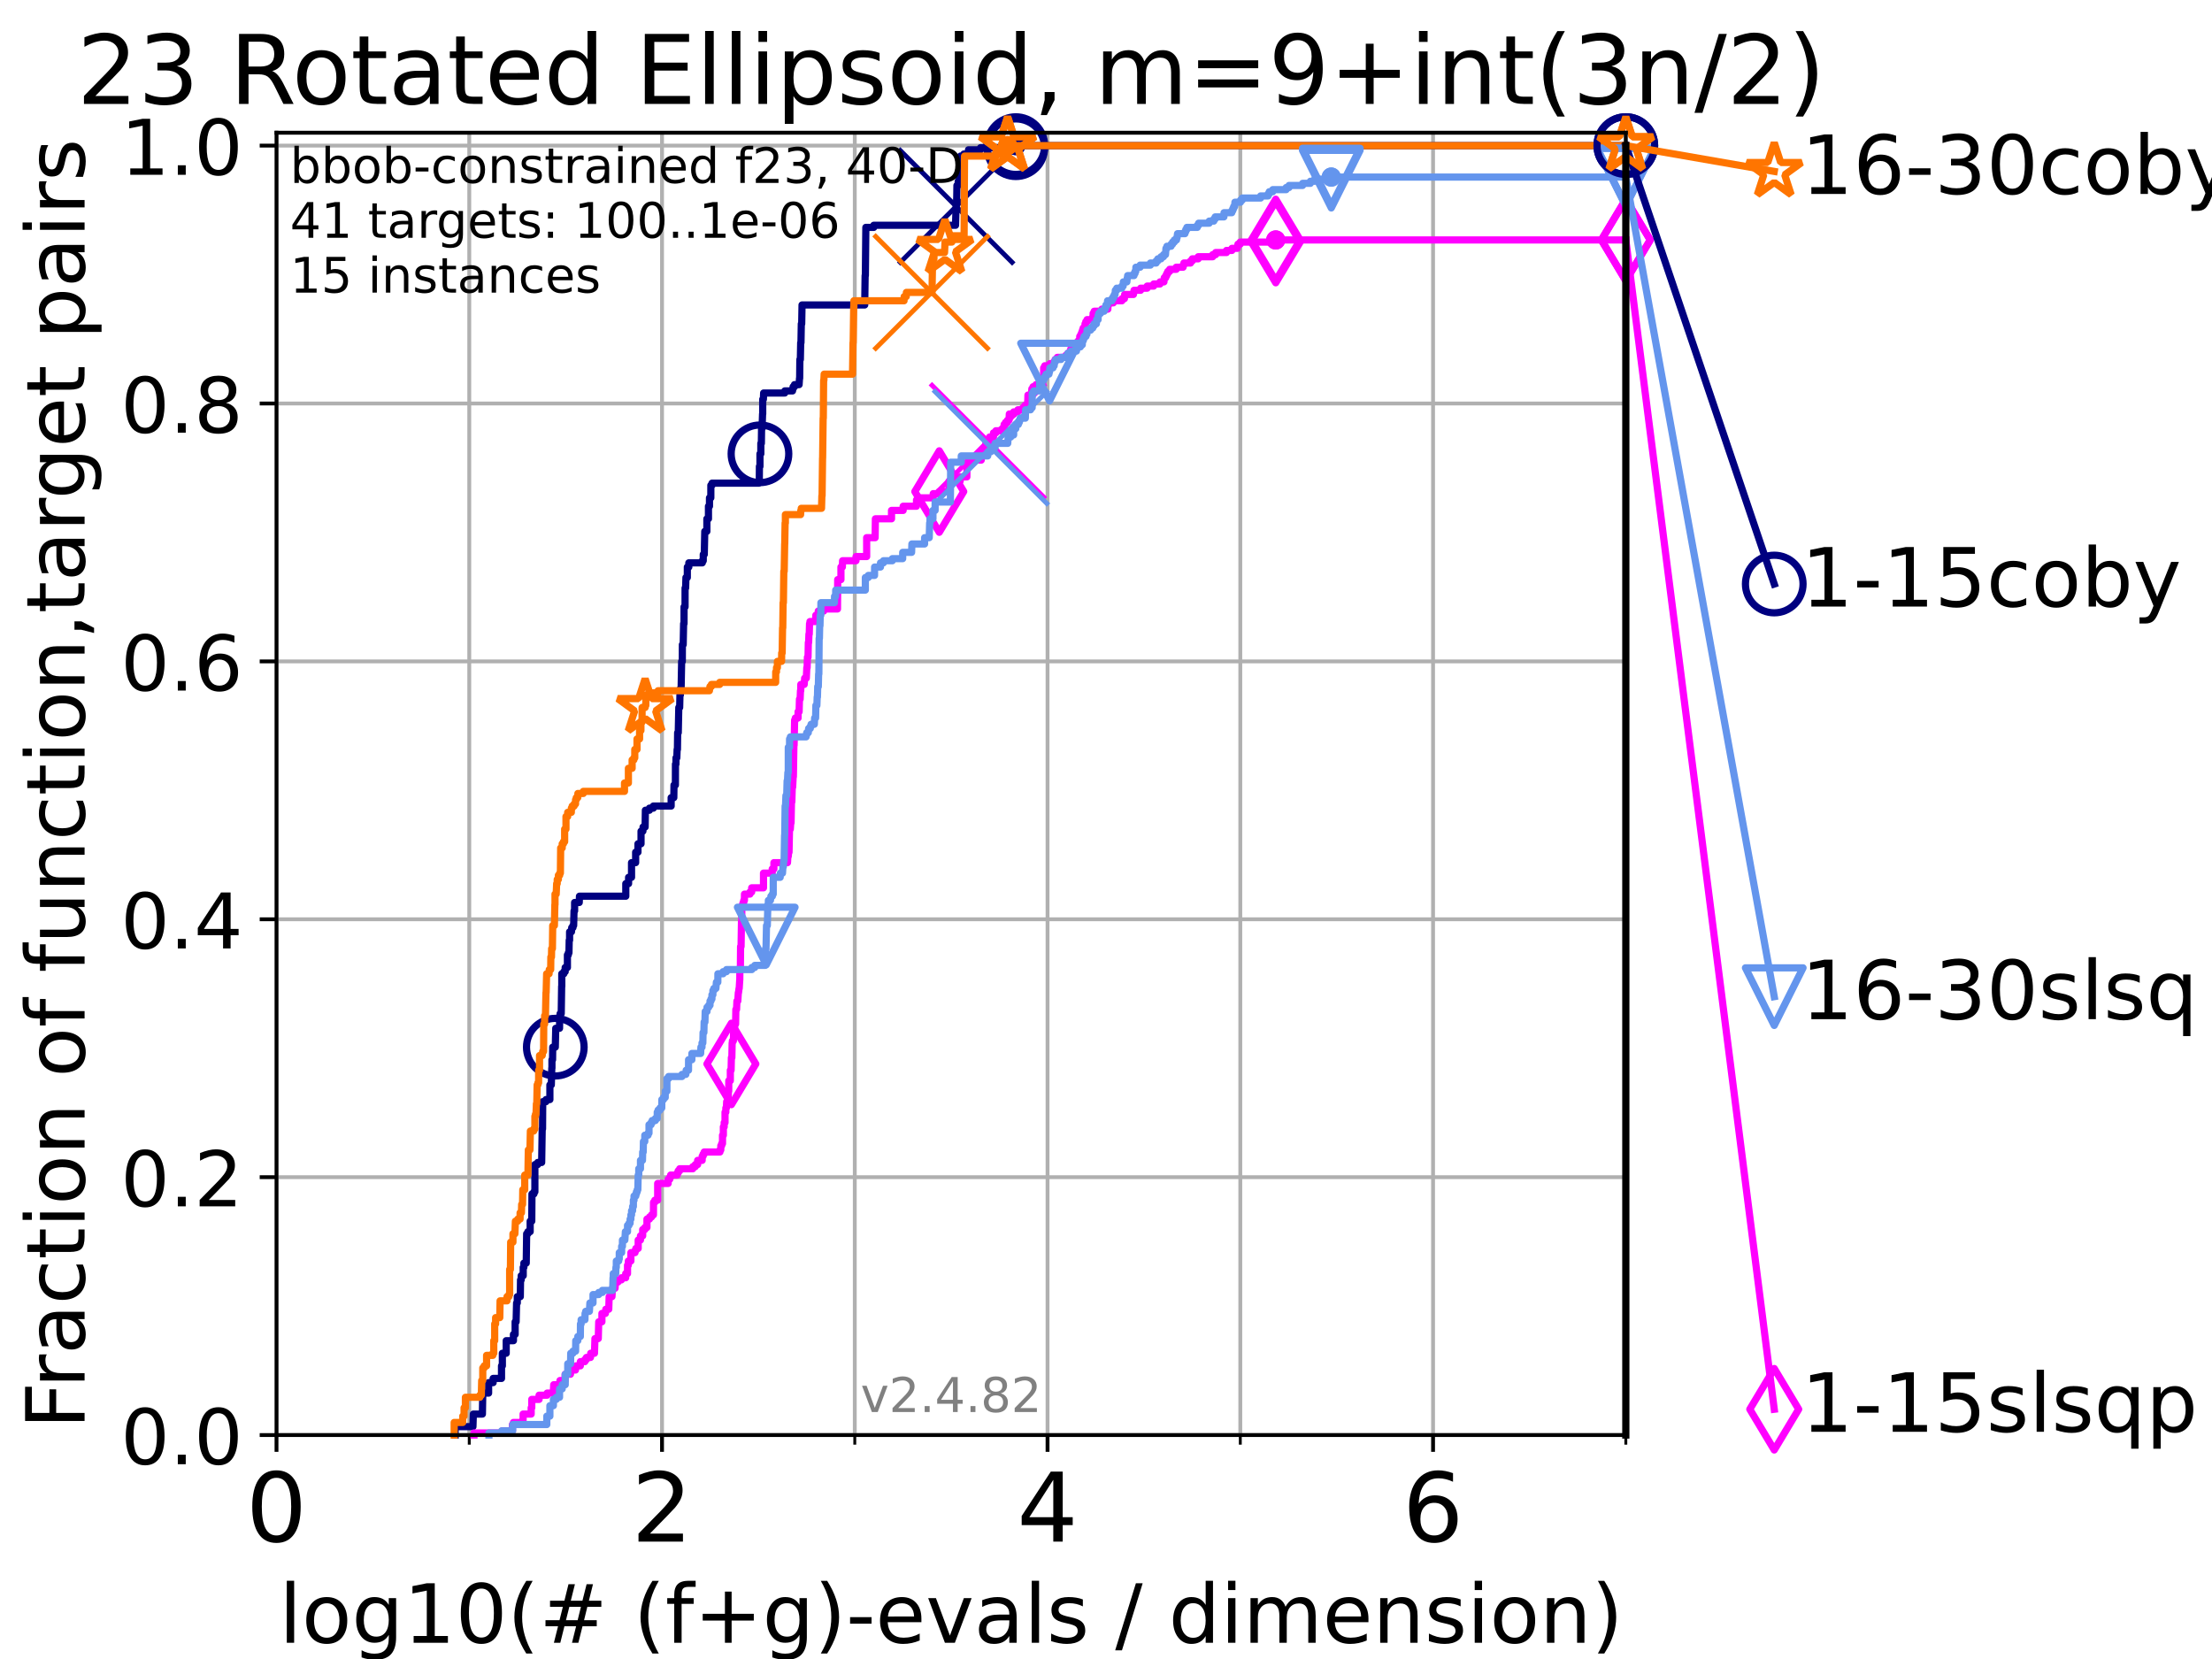 <?xml version="1.0" encoding="utf-8" standalone="no"?>
<!DOCTYPE svg PUBLIC "-//W3C//DTD SVG 1.1//EN"
  "http://www.w3.org/Graphics/SVG/1.1/DTD/svg11.dtd">
<!-- Created with matplotlib (https://matplotlib.org/) -->
<svg height="345.6pt" version="1.1" viewBox="0 0 460.8 345.6" width="460.8pt" xmlns="http://www.w3.org/2000/svg" xmlns:xlink="http://www.w3.org/1999/xlink">
 <defs>
  <style type="text/css">*{stroke-linecap:butt;stroke-linejoin:round;}</style>
 </defs>
 <g id="figure_1">
  <g id="patch_1">
   <path d="M 0 345.6 
L 460.8 345.6 
L 460.8 0 
L 0 0 
z
" style="fill:#ffffff;"/>
  </g>
  <g id="axes_1">
   <g id="patch_2">
    <path d="M 57.6 298.944 
L 338.688 298.944 
L 338.688 27.648 
L 57.6 27.648 
z
" style="fill:#ffffff;"/>
   </g>
   <g id="matplotlib.axis_1">
    <g id="xtick_1">
     <g id="line2d_1">
      <path clip-path="url(#pf7af06f594)" d="M 57.6 298.944 
L 57.6 27.648 
" style="fill:none;stroke:#b0b0b0;stroke-linecap:square;stroke-width:0.8;"/>
     </g>
     <g id="line2d_2">
      <defs>
       <path d="M 0 0 
L 0 3.5 
" id="meb6c22515f" style="stroke:#000000;stroke-width:0.8;"/>
      </defs>
      <g>
       <use style="stroke:#000000;stroke-width:0.8;" x="57.6" xlink:href="#meb6c22515f" y="298.944"/>
      </g>
     </g>
     <g id="text_1">
      <!-- 0 -->
      <g transform="translate(51.237 321.141)scale(0.2 -0.2)">
       <defs>
        <path d="M 31.781 66.406 
Q 24.172 66.406 20.328 58.906 
Q 16.5 51.422 16.5 36.375 
Q 16.5 21.391 20.328 13.891 
Q 24.172 6.391 31.781 6.391 
Q 39.453 6.391 43.281 13.891 
Q 47.125 21.391 47.125 36.375 
Q 47.125 51.422 43.281 58.906 
Q 39.453 66.406 31.781 66.406 
z
M 31.781 74.219 
Q 44.047 74.219 50.516 64.516 
Q 56.984 54.828 56.984 36.375 
Q 56.984 17.969 50.516 8.266 
Q 44.047 -1.422 31.781 -1.422 
Q 19.531 -1.422 13.062 8.266 
Q 6.594 17.969 6.594 36.375 
Q 6.594 54.828 13.062 64.516 
Q 19.531 74.219 31.781 74.219 
z
" id="DejaVuSans-48"/>
       </defs>
       <use xlink:href="#DejaVuSans-48"/>
      </g>
     </g>
    </g>
    <g id="xtick_2">
     <g id="line2d_3">
      <path clip-path="url(#pf7af06f594)" d="M 137.911 298.944 
L 137.911 27.648 
" style="fill:none;stroke:#b0b0b0;stroke-linecap:square;stroke-width:0.8;"/>
     </g>
     <g id="line2d_4">
      <g>
       <use style="stroke:#000000;stroke-width:0.8;" x="137.911" xlink:href="#meb6c22515f" y="298.944"/>
      </g>
     </g>
     <g id="text_2">
      <!-- 2 -->
      <g transform="translate(131.548 321.141)scale(0.2 -0.2)">
       <defs>
        <path d="M 19.188 8.297 
L 53.609 8.297 
L 53.609 0 
L 7.328 0 
L 7.328 8.297 
Q 12.938 14.109 22.625 23.891 
Q 32.328 33.688 34.812 36.531 
Q 39.547 41.844 41.422 45.531 
Q 43.312 49.219 43.312 52.781 
Q 43.312 58.594 39.234 62.25 
Q 35.156 65.922 28.609 65.922 
Q 23.969 65.922 18.812 64.312 
Q 13.672 62.703 7.812 59.422 
L 7.812 69.391 
Q 13.766 71.781 18.938 73 
Q 24.125 74.219 28.422 74.219 
Q 39.75 74.219 46.484 68.547 
Q 53.219 62.891 53.219 53.422 
Q 53.219 48.922 51.531 44.891 
Q 49.859 40.875 45.406 35.406 
Q 44.188 33.984 37.641 27.219 
Q 31.109 20.453 19.188 8.297 
z
" id="DejaVuSans-50"/>
       </defs>
       <use xlink:href="#DejaVuSans-50"/>
      </g>
     </g>
    </g>
    <g id="xtick_3">
     <g id="line2d_5">
      <path clip-path="url(#pf7af06f594)" d="M 218.222 298.944 
L 218.222 27.648 
" style="fill:none;stroke:#b0b0b0;stroke-linecap:square;stroke-width:0.8;"/>
     </g>
     <g id="line2d_6">
      <g>
       <use style="stroke:#000000;stroke-width:0.8;" x="218.222" xlink:href="#meb6c22515f" y="298.944"/>
      </g>
     </g>
     <g id="text_3">
      <!-- 4 -->
      <g transform="translate(211.859 321.141)scale(0.2 -0.2)">
       <defs>
        <path d="M 37.797 64.312 
L 12.891 25.391 
L 37.797 25.391 
z
M 35.203 72.906 
L 47.609 72.906 
L 47.609 25.391 
L 58.016 25.391 
L 58.016 17.188 
L 47.609 17.188 
L 47.609 0 
L 37.797 0 
L 37.797 17.188 
L 4.891 17.188 
L 4.891 26.703 
z
" id="DejaVuSans-52"/>
       </defs>
       <use xlink:href="#DejaVuSans-52"/>
      </g>
     </g>
    </g>
    <g id="xtick_4">
     <g id="line2d_7">
      <path clip-path="url(#pf7af06f594)" d="M 298.533 298.944 
L 298.533 27.648 
" style="fill:none;stroke:#b0b0b0;stroke-linecap:square;stroke-width:0.8;"/>
     </g>
     <g id="line2d_8">
      <g>
       <use style="stroke:#000000;stroke-width:0.8;" x="298.533" xlink:href="#meb6c22515f" y="298.944"/>
      </g>
     </g>
     <g id="text_4">
      <!-- 6 -->
      <g transform="translate(292.17 321.141)scale(0.2 -0.2)">
       <defs>
        <path d="M 33.016 40.375 
Q 26.375 40.375 22.484 35.828 
Q 18.609 31.297 18.609 23.391 
Q 18.609 15.531 22.484 10.953 
Q 26.375 6.391 33.016 6.391 
Q 39.656 6.391 43.531 10.953 
Q 47.406 15.531 47.406 23.391 
Q 47.406 31.297 43.531 35.828 
Q 39.656 40.375 33.016 40.375 
z
M 52.594 71.297 
L 52.594 62.312 
Q 48.875 64.062 45.094 64.984 
Q 41.312 65.922 37.594 65.922 
Q 27.828 65.922 22.672 59.328 
Q 17.531 52.734 16.797 39.406 
Q 19.672 43.656 24.016 45.922 
Q 28.375 48.188 33.594 48.188 
Q 44.578 48.188 50.953 41.516 
Q 57.328 34.859 57.328 23.391 
Q 57.328 12.156 50.688 5.359 
Q 44.047 -1.422 33.016 -1.422 
Q 20.359 -1.422 13.672 8.266 
Q 6.984 17.969 6.984 36.375 
Q 6.984 53.656 15.188 63.938 
Q 23.391 74.219 37.203 74.219 
Q 40.922 74.219 44.703 73.484 
Q 48.484 72.75 52.594 71.297 
z
" id="DejaVuSans-54"/>
       </defs>
       <use xlink:href="#DejaVuSans-54"/>
      </g>
     </g>
    </g>
    <g id="xtick_5">
     <g id="line2d_9">
      <path clip-path="url(#pf7af06f594)" d="M 97.755 298.944 
L 97.755 27.648 
" style="fill:none;stroke:#b0b0b0;stroke-linecap:square;stroke-width:0.8;"/>
     </g>
     <g id="line2d_10">
      <defs>
       <path d="M 0 0 
L 0 2 
" id="m7c1b51e2db" style="stroke:#000000;stroke-width:0.6;"/>
      </defs>
      <g>
       <use style="stroke:#000000;stroke-width:0.6;" x="97.755" xlink:href="#m7c1b51e2db" y="298.944"/>
      </g>
     </g>
    </g>
    <g id="xtick_6">
     <g id="line2d_11">
      <path clip-path="url(#pf7af06f594)" d="M 178.066 298.944 
L 178.066 27.648 
" style="fill:none;stroke:#b0b0b0;stroke-linecap:square;stroke-width:0.8;"/>
     </g>
     <g id="line2d_12">
      <g>
       <use style="stroke:#000000;stroke-width:0.6;" x="178.066" xlink:href="#m7c1b51e2db" y="298.944"/>
      </g>
     </g>
    </g>
    <g id="xtick_7">
     <g id="line2d_13">
      <path clip-path="url(#pf7af06f594)" d="M 258.377 298.944 
L 258.377 27.648 
" style="fill:none;stroke:#b0b0b0;stroke-linecap:square;stroke-width:0.8;"/>
     </g>
     <g id="line2d_14">
      <g>
       <use style="stroke:#000000;stroke-width:0.6;" x="258.377" xlink:href="#m7c1b51e2db" y="298.944"/>
      </g>
     </g>
    </g>
    <g id="xtick_8">
     <g id="line2d_15">
      <path clip-path="url(#pf7af06f594)" d="M 338.688 298.944 
L 338.688 27.648 
" style="fill:none;stroke:#b0b0b0;stroke-linecap:square;stroke-width:0.8;"/>
     </g>
     <g id="line2d_16">
      <g>
       <use style="stroke:#000000;stroke-width:0.6;" x="338.688" xlink:href="#m7c1b51e2db" y="298.944"/>
      </g>
     </g>
    </g>
    <g id="text_5">
     <!-- log10(# (f+g)-evals / dimension) -->
     <g transform="translate(58.145 342.218)scale(0.17 -0.17)">
      <defs>
       <path d="M 9.422 75.984 
L 18.406 75.984 
L 18.406 0 
L 9.422 0 
z
" id="DejaVuSans-108"/>
       <path d="M 30.609 48.391 
Q 23.391 48.391 19.188 42.75 
Q 14.984 37.109 14.984 27.297 
Q 14.984 17.484 19.156 11.844 
Q 23.344 6.203 30.609 6.203 
Q 37.797 6.203 41.984 11.859 
Q 46.188 17.531 46.188 27.297 
Q 46.188 37.016 41.984 42.703 
Q 37.797 48.391 30.609 48.391 
z
M 30.609 56 
Q 42.328 56 49.016 48.375 
Q 55.719 40.766 55.719 27.297 
Q 55.719 13.875 49.016 6.219 
Q 42.328 -1.422 30.609 -1.422 
Q 18.844 -1.422 12.172 6.219 
Q 5.516 13.875 5.516 27.297 
Q 5.516 40.766 12.172 48.375 
Q 18.844 56 30.609 56 
z
" id="DejaVuSans-111"/>
       <path d="M 45.406 27.984 
Q 45.406 37.75 41.375 43.109 
Q 37.359 48.484 30.078 48.484 
Q 22.859 48.484 18.828 43.109 
Q 14.797 37.75 14.797 27.984 
Q 14.797 18.266 18.828 12.891 
Q 22.859 7.516 30.078 7.516 
Q 37.359 7.516 41.375 12.891 
Q 45.406 18.266 45.406 27.984 
z
M 54.391 6.781 
Q 54.391 -7.172 48.188 -13.984 
Q 42 -20.797 29.203 -20.797 
Q 24.469 -20.797 20.266 -20.094 
Q 16.062 -19.391 12.109 -17.922 
L 12.109 -9.188 
Q 16.062 -11.328 19.922 -12.344 
Q 23.781 -13.375 27.781 -13.375 
Q 36.625 -13.375 41.016 -8.766 
Q 45.406 -4.156 45.406 5.172 
L 45.406 9.625 
Q 42.625 4.781 38.281 2.391 
Q 33.938 0 27.875 0 
Q 17.828 0 11.672 7.656 
Q 5.516 15.328 5.516 27.984 
Q 5.516 40.672 11.672 48.328 
Q 17.828 56 27.875 56 
Q 33.938 56 38.281 53.609 
Q 42.625 51.219 45.406 46.391 
L 45.406 54.688 
L 54.391 54.688 
z
" id="DejaVuSans-103"/>
       <path d="M 12.406 8.297 
L 28.516 8.297 
L 28.516 63.922 
L 10.984 60.406 
L 10.984 69.391 
L 28.422 72.906 
L 38.281 72.906 
L 38.281 8.297 
L 54.391 8.297 
L 54.391 0 
L 12.406 0 
z
" id="DejaVuSans-49"/>
       <path d="M 31 75.875 
Q 24.469 64.656 21.281 53.656 
Q 18.109 42.672 18.109 31.391 
Q 18.109 20.125 21.312 9.062 
Q 24.516 -2 31 -13.188 
L 23.188 -13.188 
Q 15.875 -1.703 12.234 9.375 
Q 8.594 20.453 8.594 31.391 
Q 8.594 42.281 12.203 53.312 
Q 15.828 64.359 23.188 75.875 
z
" id="DejaVuSans-40"/>
       <path d="M 51.125 44 
L 36.922 44 
L 32.812 27.688 
L 47.125 27.688 
z
M 43.797 71.781 
L 38.719 51.516 
L 52.984 51.516 
L 58.109 71.781 
L 65.922 71.781 
L 60.891 51.516 
L 76.125 51.516 
L 76.125 44 
L 58.984 44 
L 54.984 27.688 
L 70.516 27.688 
L 70.516 20.219 
L 53.078 20.219 
L 48 0 
L 40.188 0 
L 45.219 20.219 
L 30.906 20.219 
L 25.875 0 
L 18.016 0 
L 23.094 20.219 
L 7.719 20.219 
L 7.719 27.688 
L 24.906 27.688 
L 29 44 
L 13.281 44 
L 13.281 51.516 
L 30.906 51.516 
L 35.891 71.781 
z
" id="DejaVuSans-35"/>
       <path id="DejaVuSans-32"/>
       <path d="M 37.109 75.984 
L 37.109 68.5 
L 28.516 68.5 
Q 23.688 68.5 21.797 66.547 
Q 19.922 64.594 19.922 59.516 
L 19.922 54.688 
L 34.719 54.688 
L 34.719 47.703 
L 19.922 47.703 
L 19.922 0 
L 10.891 0 
L 10.891 47.703 
L 2.297 47.703 
L 2.297 54.688 
L 10.891 54.688 
L 10.891 58.5 
Q 10.891 67.625 15.141 71.797 
Q 19.391 75.984 28.609 75.984 
z
" id="DejaVuSans-102"/>
       <path d="M 46 62.703 
L 46 35.5 
L 73.188 35.5 
L 73.188 27.203 
L 46 27.203 
L 46 0 
L 37.797 0 
L 37.797 27.203 
L 10.594 27.203 
L 10.594 35.5 
L 37.797 35.5 
L 37.797 62.703 
z
" id="DejaVuSans-43"/>
       <path d="M 8.016 75.875 
L 15.828 75.875 
Q 23.141 64.359 26.781 53.312 
Q 30.422 42.281 30.422 31.391 
Q 30.422 20.453 26.781 9.375 
Q 23.141 -1.703 15.828 -13.188 
L 8.016 -13.188 
Q 14.5 -2 17.703 9.062 
Q 20.906 20.125 20.906 31.391 
Q 20.906 42.672 17.703 53.656 
Q 14.5 64.656 8.016 75.875 
z
" id="DejaVuSans-41"/>
       <path d="M 4.891 31.391 
L 31.203 31.391 
L 31.203 23.391 
L 4.891 23.391 
z
" id="DejaVuSans-45"/>
       <path d="M 56.203 29.594 
L 56.203 25.203 
L 14.891 25.203 
Q 15.484 15.922 20.484 11.062 
Q 25.484 6.203 34.422 6.203 
Q 39.594 6.203 44.453 7.469 
Q 49.312 8.734 54.109 11.281 
L 54.109 2.781 
Q 49.266 0.734 44.188 -0.344 
Q 39.109 -1.422 33.891 -1.422 
Q 20.797 -1.422 13.156 6.188 
Q 5.516 13.812 5.516 26.812 
Q 5.516 40.234 12.766 48.109 
Q 20.016 56 32.328 56 
Q 43.359 56 49.781 48.891 
Q 56.203 41.797 56.203 29.594 
z
M 47.219 32.234 
Q 47.125 39.594 43.094 43.984 
Q 39.062 48.391 32.422 48.391 
Q 24.906 48.391 20.391 44.141 
Q 15.875 39.891 15.188 32.172 
z
" id="DejaVuSans-101"/>
       <path d="M 2.984 54.688 
L 12.5 54.688 
L 29.594 8.797 
L 46.688 54.688 
L 56.203 54.688 
L 35.688 0 
L 23.484 0 
z
" id="DejaVuSans-118"/>
       <path d="M 34.281 27.484 
Q 23.391 27.484 19.188 25 
Q 14.984 22.516 14.984 16.5 
Q 14.984 11.719 18.141 8.906 
Q 21.297 6.109 26.703 6.109 
Q 34.188 6.109 38.703 11.406 
Q 43.219 16.703 43.219 25.484 
L 43.219 27.484 
z
M 52.203 31.203 
L 52.203 0 
L 43.219 0 
L 43.219 8.297 
Q 40.141 3.328 35.547 0.953 
Q 30.953 -1.422 24.312 -1.422 
Q 15.922 -1.422 10.953 3.297 
Q 6 8.016 6 15.922 
Q 6 25.141 12.172 29.828 
Q 18.359 34.516 30.609 34.516 
L 43.219 34.516 
L 43.219 35.406 
Q 43.219 41.609 39.141 45 
Q 35.062 48.391 27.688 48.391 
Q 23 48.391 18.547 47.266 
Q 14.109 46.141 10.016 43.891 
L 10.016 52.203 
Q 14.938 54.109 19.578 55.047 
Q 24.219 56 28.609 56 
Q 40.484 56 46.344 49.844 
Q 52.203 43.703 52.203 31.203 
z
" id="DejaVuSans-97"/>
       <path d="M 44.281 53.078 
L 44.281 44.578 
Q 40.484 46.531 36.375 47.5 
Q 32.281 48.484 27.875 48.484 
Q 21.188 48.484 17.844 46.438 
Q 14.5 44.391 14.5 40.281 
Q 14.5 37.156 16.891 35.375 
Q 19.281 33.594 26.516 31.984 
L 29.594 31.297 
Q 39.156 29.25 43.188 25.516 
Q 47.219 21.781 47.219 15.094 
Q 47.219 7.469 41.188 3.016 
Q 35.156 -1.422 24.609 -1.422 
Q 20.219 -1.422 15.453 -0.562 
Q 10.688 0.297 5.422 2 
L 5.422 11.281 
Q 10.406 8.688 15.234 7.391 
Q 20.062 6.109 24.812 6.109 
Q 31.156 6.109 34.562 8.281 
Q 37.984 10.453 37.984 14.406 
Q 37.984 18.062 35.516 20.016 
Q 33.062 21.969 24.703 23.781 
L 21.578 24.516 
Q 13.234 26.266 9.516 29.906 
Q 5.812 33.547 5.812 39.891 
Q 5.812 47.609 11.281 51.797 
Q 16.75 56 26.812 56 
Q 31.781 56 36.172 55.266 
Q 40.578 54.547 44.281 53.078 
z
" id="DejaVuSans-115"/>
       <path d="M 25.391 72.906 
L 33.688 72.906 
L 8.297 -9.281 
L 0 -9.281 
z
" id="DejaVuSans-47"/>
       <path d="M 45.406 46.391 
L 45.406 75.984 
L 54.391 75.984 
L 54.391 0 
L 45.406 0 
L 45.406 8.203 
Q 42.578 3.328 38.25 0.953 
Q 33.938 -1.422 27.875 -1.422 
Q 17.969 -1.422 11.734 6.484 
Q 5.516 14.406 5.516 27.297 
Q 5.516 40.188 11.734 48.094 
Q 17.969 56 27.875 56 
Q 33.938 56 38.25 53.625 
Q 42.578 51.266 45.406 46.391 
z
M 14.797 27.297 
Q 14.797 17.391 18.875 11.75 
Q 22.953 6.109 30.078 6.109 
Q 37.203 6.109 41.297 11.75 
Q 45.406 17.391 45.406 27.297 
Q 45.406 37.203 41.297 42.844 
Q 37.203 48.484 30.078 48.484 
Q 22.953 48.484 18.875 42.844 
Q 14.797 37.203 14.797 27.297 
z
" id="DejaVuSans-100"/>
       <path d="M 9.422 54.688 
L 18.406 54.688 
L 18.406 0 
L 9.422 0 
z
M 9.422 75.984 
L 18.406 75.984 
L 18.406 64.594 
L 9.422 64.594 
z
" id="DejaVuSans-105"/>
       <path d="M 52 44.188 
Q 55.375 50.25 60.062 53.125 
Q 64.75 56 71.094 56 
Q 79.641 56 84.281 50.016 
Q 88.922 44.047 88.922 33.016 
L 88.922 0 
L 79.891 0 
L 79.891 32.719 
Q 79.891 40.578 77.094 44.375 
Q 74.312 48.188 68.609 48.188 
Q 61.625 48.188 57.562 43.547 
Q 53.516 38.922 53.516 30.906 
L 53.516 0 
L 44.484 0 
L 44.484 32.719 
Q 44.484 40.625 41.703 44.406 
Q 38.922 48.188 33.109 48.188 
Q 26.219 48.188 22.156 43.531 
Q 18.109 38.875 18.109 30.906 
L 18.109 0 
L 9.078 0 
L 9.078 54.688 
L 18.109 54.688 
L 18.109 46.188 
Q 21.188 51.219 25.484 53.609 
Q 29.781 56 35.688 56 
Q 41.656 56 45.828 52.969 
Q 50 49.953 52 44.188 
z
" id="DejaVuSans-109"/>
       <path d="M 54.891 33.016 
L 54.891 0 
L 45.906 0 
L 45.906 32.719 
Q 45.906 40.484 42.875 44.328 
Q 39.844 48.188 33.797 48.188 
Q 26.516 48.188 22.312 43.547 
Q 18.109 38.922 18.109 30.906 
L 18.109 0 
L 9.078 0 
L 9.078 54.688 
L 18.109 54.688 
L 18.109 46.188 
Q 21.344 51.125 25.703 53.562 
Q 30.078 56 35.797 56 
Q 45.219 56 50.047 50.172 
Q 54.891 44.344 54.891 33.016 
z
" id="DejaVuSans-110"/>
      </defs>
      <use xlink:href="#DejaVuSans-108"/>
      <use x="27.783" xlink:href="#DejaVuSans-111"/>
      <use x="88.965" xlink:href="#DejaVuSans-103"/>
      <use x="152.441" xlink:href="#DejaVuSans-49"/>
      <use x="216.064" xlink:href="#DejaVuSans-48"/>
      <use x="279.688" xlink:href="#DejaVuSans-40"/>
      <use x="318.701" xlink:href="#DejaVuSans-35"/>
      <use x="402.49" xlink:href="#DejaVuSans-32"/>
      <use x="434.277" xlink:href="#DejaVuSans-40"/>
      <use x="473.291" xlink:href="#DejaVuSans-102"/>
      <use x="508.496" xlink:href="#DejaVuSans-43"/>
      <use x="592.285" xlink:href="#DejaVuSans-103"/>
      <use x="655.762" xlink:href="#DejaVuSans-41"/>
      <use x="694.775" xlink:href="#DejaVuSans-45"/>
      <use x="730.859" xlink:href="#DejaVuSans-101"/>
      <use x="792.383" xlink:href="#DejaVuSans-118"/>
      <use x="851.562" xlink:href="#DejaVuSans-97"/>
      <use x="912.842" xlink:href="#DejaVuSans-108"/>
      <use x="940.625" xlink:href="#DejaVuSans-115"/>
      <use x="992.725" xlink:href="#DejaVuSans-32"/>
      <use x="1024.512" xlink:href="#DejaVuSans-47"/>
      <use x="1058.203" xlink:href="#DejaVuSans-32"/>
      <use x="1089.99" xlink:href="#DejaVuSans-100"/>
      <use x="1153.467" xlink:href="#DejaVuSans-105"/>
      <use x="1181.25" xlink:href="#DejaVuSans-109"/>
      <use x="1278.662" xlink:href="#DejaVuSans-101"/>
      <use x="1340.186" xlink:href="#DejaVuSans-110"/>
      <use x="1403.564" xlink:href="#DejaVuSans-115"/>
      <use x="1455.664" xlink:href="#DejaVuSans-105"/>
      <use x="1483.447" xlink:href="#DejaVuSans-111"/>
      <use x="1544.629" xlink:href="#DejaVuSans-110"/>
      <use x="1608.008" xlink:href="#DejaVuSans-41"/>
     </g>
    </g>
   </g>
   <g id="matplotlib.axis_2">
    <g id="ytick_1">
     <g id="line2d_17">
      <path clip-path="url(#pf7af06f594)" d="M 57.6 298.944 
L 338.688 298.944 
" style="fill:none;stroke:#b0b0b0;stroke-linecap:square;stroke-width:0.8;"/>
     </g>
     <g id="line2d_18">
      <defs>
       <path d="M 0 0 
L -3.5 0 
" id="m08534d885a" style="stroke:#000000;stroke-width:0.8;"/>
      </defs>
      <g>
       <use style="stroke:#000000;stroke-width:0.8;" x="57.6" xlink:href="#m08534d885a" y="298.944"/>
      </g>
     </g>
     <g id="text_6">
      <!-- 0.0 -->
      <g transform="translate(25.155 305.023)scale(0.16 -0.16)">
       <defs>
        <path d="M 10.688 12.406 
L 21 12.406 
L 21 0 
L 10.688 0 
z
" id="DejaVuSans-46"/>
       </defs>
       <use xlink:href="#DejaVuSans-48"/>
       <use x="63.623" xlink:href="#DejaVuSans-46"/>
       <use x="95.41" xlink:href="#DejaVuSans-48"/>
      </g>
     </g>
    </g>
    <g id="ytick_2">
     <g id="line2d_19">
      <path clip-path="url(#pf7af06f594)" d="M 57.6 245.222 
L 338.688 245.222 
" style="fill:none;stroke:#b0b0b0;stroke-linecap:square;stroke-width:0.8;"/>
     </g>
     <g id="line2d_20">
      <g>
       <use style="stroke:#000000;stroke-width:0.8;" x="57.6" xlink:href="#m08534d885a" y="245.222"/>
      </g>
     </g>
     <g id="text_7">
      <!-- 0.2 -->
      <g transform="translate(25.155 251.301)scale(0.16 -0.16)">
       <use xlink:href="#DejaVuSans-48"/>
       <use x="63.623" xlink:href="#DejaVuSans-46"/>
       <use x="95.41" xlink:href="#DejaVuSans-50"/>
      </g>
     </g>
    </g>
    <g id="ytick_3">
     <g id="line2d_21">
      <path clip-path="url(#pf7af06f594)" d="M 57.6 191.5 
L 338.688 191.5 
" style="fill:none;stroke:#b0b0b0;stroke-linecap:square;stroke-width:0.8;"/>
     </g>
     <g id="line2d_22">
      <g>
       <use style="stroke:#000000;stroke-width:0.8;" x="57.6" xlink:href="#m08534d885a" y="191.5"/>
      </g>
     </g>
     <g id="text_8">
      <!-- 0.4 -->
      <g transform="translate(25.155 197.579)scale(0.16 -0.16)">
       <use xlink:href="#DejaVuSans-48"/>
       <use x="63.623" xlink:href="#DejaVuSans-46"/>
       <use x="95.41" xlink:href="#DejaVuSans-52"/>
      </g>
     </g>
    </g>
    <g id="ytick_4">
     <g id="line2d_23">
      <path clip-path="url(#pf7af06f594)" d="M 57.6 137.778 
L 338.688 137.778 
" style="fill:none;stroke:#b0b0b0;stroke-linecap:square;stroke-width:0.8;"/>
     </g>
     <g id="line2d_24">
      <g>
       <use style="stroke:#000000;stroke-width:0.8;" x="57.6" xlink:href="#m08534d885a" y="137.778"/>
      </g>
     </g>
     <g id="text_9">
      <!-- 0.6 -->
      <g transform="translate(25.155 143.857)scale(0.16 -0.16)">
       <use xlink:href="#DejaVuSans-48"/>
       <use x="63.623" xlink:href="#DejaVuSans-46"/>
       <use x="95.41" xlink:href="#DejaVuSans-54"/>
      </g>
     </g>
    </g>
    <g id="ytick_5">
     <g id="line2d_25">
      <path clip-path="url(#pf7af06f594)" d="M 57.6 84.056 
L 338.688 84.056 
" style="fill:none;stroke:#b0b0b0;stroke-linecap:square;stroke-width:0.8;"/>
     </g>
     <g id="line2d_26">
      <g>
       <use style="stroke:#000000;stroke-width:0.8;" x="57.6" xlink:href="#m08534d885a" y="84.056"/>
      </g>
     </g>
     <g id="text_10">
      <!-- 0.8 -->
      <g transform="translate(25.155 90.135)scale(0.16 -0.16)">
       <defs>
        <path d="M 31.781 34.625 
Q 24.75 34.625 20.719 30.859 
Q 16.703 27.094 16.703 20.516 
Q 16.703 13.922 20.719 10.156 
Q 24.75 6.391 31.781 6.391 
Q 38.812 6.391 42.859 10.172 
Q 46.922 13.969 46.922 20.516 
Q 46.922 27.094 42.891 30.859 
Q 38.875 34.625 31.781 34.625 
z
M 21.922 38.812 
Q 15.578 40.375 12.031 44.719 
Q 8.5 49.078 8.5 55.328 
Q 8.5 64.062 14.719 69.141 
Q 20.953 74.219 31.781 74.219 
Q 42.672 74.219 48.875 69.141 
Q 55.078 64.062 55.078 55.328 
Q 55.078 49.078 51.531 44.719 
Q 48 40.375 41.703 38.812 
Q 48.828 37.156 52.797 32.312 
Q 56.781 27.484 56.781 20.516 
Q 56.781 9.906 50.312 4.234 
Q 43.844 -1.422 31.781 -1.422 
Q 19.734 -1.422 13.25 4.234 
Q 6.781 9.906 6.781 20.516 
Q 6.781 27.484 10.781 32.312 
Q 14.797 37.156 21.922 38.812 
z
M 18.312 54.391 
Q 18.312 48.734 21.844 45.562 
Q 25.391 42.391 31.781 42.391 
Q 38.141 42.391 41.719 45.562 
Q 45.312 48.734 45.312 54.391 
Q 45.312 60.062 41.719 63.234 
Q 38.141 66.406 31.781 66.406 
Q 25.391 66.406 21.844 63.234 
Q 18.312 60.062 18.312 54.391 
z
" id="DejaVuSans-56"/>
       </defs>
       <use xlink:href="#DejaVuSans-48"/>
       <use x="63.623" xlink:href="#DejaVuSans-46"/>
       <use x="95.41" xlink:href="#DejaVuSans-56"/>
      </g>
     </g>
    </g>
    <g id="ytick_6">
     <g id="line2d_27">
      <path clip-path="url(#pf7af06f594)" d="M 57.6 30.334 
L 338.688 30.334 
" style="fill:none;stroke:#b0b0b0;stroke-linecap:square;stroke-width:0.8;"/>
     </g>
     <g id="line2d_28">
      <g>
       <use style="stroke:#000000;stroke-width:0.8;" x="57.6" xlink:href="#m08534d885a" y="30.334"/>
      </g>
     </g>
     <g id="text_11">
      <!-- 1.0 -->
      <g transform="translate(25.155 36.413)scale(0.16 -0.16)">
       <use xlink:href="#DejaVuSans-49"/>
       <use x="63.623" xlink:href="#DejaVuSans-46"/>
       <use x="95.41" xlink:href="#DejaVuSans-48"/>
      </g>
     </g>
    </g>
    <g id="text_12">
     <!-- Fraction of function,target pairs -->
     <g transform="translate(17.62 297.681)rotate(-90)scale(0.17 -0.17)">
      <defs>
       <path d="M 9.812 72.906 
L 51.703 72.906 
L 51.703 64.594 
L 19.672 64.594 
L 19.672 43.109 
L 48.578 43.109 
L 48.578 34.812 
L 19.672 34.812 
L 19.672 0 
L 9.812 0 
z
" id="DejaVuSans-70"/>
       <path d="M 41.109 46.297 
Q 39.594 47.172 37.812 47.578 
Q 36.031 48 33.891 48 
Q 26.266 48 22.188 43.047 
Q 18.109 38.094 18.109 28.812 
L 18.109 0 
L 9.078 0 
L 9.078 54.688 
L 18.109 54.688 
L 18.109 46.188 
Q 20.953 51.172 25.484 53.578 
Q 30.031 56 36.531 56 
Q 37.453 56 38.578 55.875 
Q 39.703 55.766 41.062 55.516 
z
" id="DejaVuSans-114"/>
       <path d="M 48.781 52.594 
L 48.781 44.188 
Q 44.969 46.297 41.141 47.344 
Q 37.312 48.391 33.406 48.391 
Q 24.656 48.391 19.812 42.844 
Q 14.984 37.312 14.984 27.297 
Q 14.984 17.281 19.812 11.734 
Q 24.656 6.203 33.406 6.203 
Q 37.312 6.203 41.141 7.25 
Q 44.969 8.297 48.781 10.406 
L 48.781 2.094 
Q 45.016 0.344 40.984 -0.531 
Q 36.969 -1.422 32.422 -1.422 
Q 20.062 -1.422 12.781 6.344 
Q 5.516 14.109 5.516 27.297 
Q 5.516 40.672 12.859 48.328 
Q 20.219 56 33.016 56 
Q 37.156 56 41.109 55.141 
Q 45.062 54.297 48.781 52.594 
z
" id="DejaVuSans-99"/>
       <path d="M 18.312 70.219 
L 18.312 54.688 
L 36.812 54.688 
L 36.812 47.703 
L 18.312 47.703 
L 18.312 18.016 
Q 18.312 11.328 20.141 9.422 
Q 21.969 7.516 27.594 7.516 
L 36.812 7.516 
L 36.812 0 
L 27.594 0 
Q 17.188 0 13.234 3.875 
Q 9.281 7.766 9.281 18.016 
L 9.281 47.703 
L 2.688 47.703 
L 2.688 54.688 
L 9.281 54.688 
L 9.281 70.219 
z
" id="DejaVuSans-116"/>
       <path d="M 8.5 21.578 
L 8.5 54.688 
L 17.484 54.688 
L 17.484 21.922 
Q 17.484 14.156 20.5 10.266 
Q 23.531 6.391 29.594 6.391 
Q 36.859 6.391 41.078 11.031 
Q 45.312 15.672 45.312 23.688 
L 45.312 54.688 
L 54.297 54.688 
L 54.297 0 
L 45.312 0 
L 45.312 8.406 
Q 42.047 3.422 37.719 1 
Q 33.406 -1.422 27.688 -1.422 
Q 18.266 -1.422 13.375 4.438 
Q 8.5 10.297 8.5 21.578 
z
M 31.109 56 
z
" id="DejaVuSans-117"/>
       <path d="M 11.719 12.406 
L 22.016 12.406 
L 22.016 4 
L 14.016 -11.625 
L 7.719 -11.625 
L 11.719 4 
z
" id="DejaVuSans-44"/>
       <path d="M 18.109 8.203 
L 18.109 -20.797 
L 9.078 -20.797 
L 9.078 54.688 
L 18.109 54.688 
L 18.109 46.391 
Q 20.953 51.266 25.266 53.625 
Q 29.594 56 35.594 56 
Q 45.562 56 51.781 48.094 
Q 58.016 40.188 58.016 27.297 
Q 58.016 14.406 51.781 6.484 
Q 45.562 -1.422 35.594 -1.422 
Q 29.594 -1.422 25.266 0.953 
Q 20.953 3.328 18.109 8.203 
z
M 48.688 27.297 
Q 48.688 37.203 44.609 42.844 
Q 40.531 48.484 33.406 48.484 
Q 26.266 48.484 22.188 42.844 
Q 18.109 37.203 18.109 27.297 
Q 18.109 17.391 22.188 11.75 
Q 26.266 6.109 33.406 6.109 
Q 40.531 6.109 44.609 11.75 
Q 48.688 17.391 48.688 27.297 
z
" id="DejaVuSans-112"/>
      </defs>
      <use xlink:href="#DejaVuSans-70"/>
      <use x="50.27" xlink:href="#DejaVuSans-114"/>
      <use x="91.383" xlink:href="#DejaVuSans-97"/>
      <use x="152.662" xlink:href="#DejaVuSans-99"/>
      <use x="207.643" xlink:href="#DejaVuSans-116"/>
      <use x="246.852" xlink:href="#DejaVuSans-105"/>
      <use x="274.635" xlink:href="#DejaVuSans-111"/>
      <use x="335.816" xlink:href="#DejaVuSans-110"/>
      <use x="399.195" xlink:href="#DejaVuSans-32"/>
      <use x="430.982" xlink:href="#DejaVuSans-111"/>
      <use x="492.164" xlink:href="#DejaVuSans-102"/>
      <use x="527.369" xlink:href="#DejaVuSans-32"/>
      <use x="559.156" xlink:href="#DejaVuSans-102"/>
      <use x="594.361" xlink:href="#DejaVuSans-117"/>
      <use x="657.74" xlink:href="#DejaVuSans-110"/>
      <use x="721.119" xlink:href="#DejaVuSans-99"/>
      <use x="776.1" xlink:href="#DejaVuSans-116"/>
      <use x="815.309" xlink:href="#DejaVuSans-105"/>
      <use x="843.092" xlink:href="#DejaVuSans-111"/>
      <use x="904.273" xlink:href="#DejaVuSans-110"/>
      <use x="967.652" xlink:href="#DejaVuSans-44"/>
      <use x="999.439" xlink:href="#DejaVuSans-116"/>
      <use x="1038.648" xlink:href="#DejaVuSans-97"/>
      <use x="1099.928" xlink:href="#DejaVuSans-114"/>
      <use x="1139.291" xlink:href="#DejaVuSans-103"/>
      <use x="1202.768" xlink:href="#DejaVuSans-101"/>
      <use x="1264.291" xlink:href="#DejaVuSans-116"/>
      <use x="1303.5" xlink:href="#DejaVuSans-32"/>
      <use x="1335.287" xlink:href="#DejaVuSans-112"/>
      <use x="1398.764" xlink:href="#DejaVuSans-97"/>
      <use x="1460.043" xlink:href="#DejaVuSans-105"/>
      <use x="1487.826" xlink:href="#DejaVuSans-114"/>
      <use x="1528.939" xlink:href="#DejaVuSans-115"/>
     </g>
    </g>
   </g>
   <g id="line2d_29">
    <defs>
     <path d="M 0 1.5 
C 0.398 1.5 0.779 1.342 1.061 1.061 
C 1.342 0.779 1.5 0.398 1.5 0 
C 1.5 -0.398 1.342 -0.779 1.061 -1.061 
C 0.779 -1.342 0.398 -1.5 0 -1.5 
C -0.398 -1.5 -0.779 -1.342 -1.061 -1.061 
C -1.342 -0.779 -1.5 -0.398 -1.5 0 
C -1.5 0.398 -1.342 0.779 -1.061 1.061 
C -0.779 1.342 -0.398 1.5 0 1.5 
z
" id="m8c24bd3e4d" style="stroke:#000080;"/>
    </defs>
    <g>
     <use style="fill:#000080;stroke:#000080;" x="211.615" xlink:href="#m8c24bd3e4d" y="30.334"/>
     <use style="fill:#000080;stroke:#000080;" x="211.615" xlink:href="#m8c24bd3e4d" y="30.334"/>
    </g>
   </g>
   <g id="line2d_30">
    <path d="M 94.818 298.944 
L 94.818 297.197 
L 98.523 297.197 
L 98.606 294.576 
L 100.493 294.576 
L 100.568 290.209 
L 101.786 290.209 
L 101.786 288.025 
L 102.729 288.025 
L 102.729 287.151 
L 104.474 287.151 
L 104.474 284.531 
L 104.651 284.531 
L 104.651 281.91 
L 105.454 281.91 
L 105.454 279.29 
L 106.958 279.29 
L 106.958 277.979 
L 107.314 277.979 
L 107.314 275.359 
L 107.515 275.359 
L 107.614 271.428 
L 107.762 271.428 
L 107.762 270.118 
L 108.389 270.118 
L 108.437 266.623 
L 108.578 266.623 
L 108.578 265.75 
L 108.995 265.75 
L 108.995 264.003 
L 109.132 264.003 
L 109.132 263.129 
L 109.624 263.129 
L 109.712 257.015 
L 109.974 257.015 
L 109.974 256.578 
L 110.443 256.578 
L 110.443 254.394 
L 110.777 254.394 
L 110.818 248.716 
L 111.226 248.716 
L 111.226 248.279 
L 111.426 248.279 
L 111.426 242.601 
L 112.013 242.601 
L 112.013 242.165 
L 112.84 242.165 
L 112.95 235.176 
L 113.023 235.176 
L 113.059 229.499 
L 113.735 229.499 
L 113.735 229.062 
L 114.552 229.062 
L 114.552 226.004 
L 114.849 226.004 
L 114.947 222.51 
L 114.98 222.51 
L 114.98 220.763 
L 115.109 220.763 
L 115.141 218.143 
L 115.68 218.143 
L 115.773 214.212 
L 116.562 214.212 
L 116.592 211.591 
L 116.68 211.591 
L 116.68 211.154 
L 116.914 211.154 
L 117.001 205.476 
L 117.03 205.476 
L 117.03 202.856 
L 117.458 202.856 
L 117.458 202.419 
L 117.738 202.419 
L 117.738 201.546 
L 118.203 201.546 
L 118.203 198.925 
L 118.391 198.925 
L 118.391 198.488 
L 118.524 198.488 
L 118.577 195.868 
L 118.656 195.868 
L 118.656 194.121 
L 119.046 194.121 
L 119.097 193.247 
L 119.352 193.247 
L 119.352 192.81 
L 119.503 192.81 
L 119.578 189.753 
L 119.702 189.753 
L 119.702 188.006 
L 120.666 188.006 
L 120.713 186.696 
L 130.365 186.696 
L 130.365 184.075 
L 130.946 184.075 
L 130.946 182.765 
L 131.559 182.765 
L 131.559 179.707 
L 132.417 179.707 
L 132.417 177.524 
L 132.9 177.524 
L 132.9 175.777 
L 133.539 175.777 
L 133.539 173.156 
L 133.927 173.156 
L 133.959 172.282 
L 134.391 172.282 
L 134.445 168.788 
L 135.286 168.788 
L 135.286 168.352 
L 136.107 168.352 
L 136.107 167.915 
L 139.813 167.915 
L 139.813 166.168 
L 140.367 166.168 
L 140.405 163.547 
L 140.697 163.547 
L 140.712 159.179 
L 140.816 159.179 
L 140.823 157.869 
L 140.992 157.869 
L 141.058 156.122 
L 141.123 156.122 
L 141.167 152.628 
L 141.296 152.628 
L 141.404 147.387 
L 141.588 147.387 
L 141.645 144.766 
L 141.736 144.766 
L 141.736 143.456 
L 141.889 143.456 
L 142 137.778 
L 142.137 137.778 
L 142.151 134.284 
L 142.321 134.284 
L 142.409 129.916 
L 142.496 129.916 
L 142.503 126.422 
L 142.71 126.422 
L 142.716 122.491 
L 142.828 122.491 
L 142.894 120.307 
L 143.18 120.307 
L 143.186 118.124 
L 143.493 118.124 
L 143.493 117.25 
L 146.302 117.25 
L 146.302 116.813 
L 146.501 116.813 
L 146.501 115.503 
L 146.713 115.503 
L 146.818 110.699 
L 147.252 110.699 
L 147.252 108.078 
L 147.585 108.078 
L 147.585 105.458 
L 147.799 105.458 
L 147.799 103.71 
L 148.079 103.71 
L 148.084 101.09 
L 148.33 101.09 
L 148.33 100.653 
L 158.052 100.653 
L 158.052 100.216 
L 158.175 100.216 
L 158.199 97.159 
L 158.314 97.159 
L 158.314 94.538 
L 158.494 94.538 
L 158.494 92.355 
L 158.606 92.355 
L 158.646 89.297 
L 158.747 89.297 
L 158.857 86.24 
L 158.886 86.24 
L 158.886 83.183 
L 159.027 83.183 
L 159.079 81.872 
L 163.485 81.872 
L 163.485 81.435 
L 165.096 81.435 
L 165.096 80.999 
L 165.222 80.999 
L 165.222 80.562 
L 165.509 80.562 
L 165.509 80.125 
L 166.466 80.125 
L 166.552 78.815 
L 166.584 78.815 
L 166.626 74.884 
L 166.728 74.884 
L 166.797 71.39 
L 166.858 71.39 
L 166.928 67.459 
L 167.008 67.459 
L 167.079 63.528 
L 180.137 63.528 
L 180.222 57.413 
L 180.27 57.413 
L 180.372 47.368 
L 182.022 47.368 
L 182.022 46.931 
L 199.055 46.931 
L 199.156 43.437 
L 199.193 43.437 
L 199.302 41.253 
L 199.306 41.253 
L 199.346 38.633 
L 199.612 38.633 
L 199.612 37.759 
L 199.833 37.759 
L 199.882 33.391 
L 200.058 33.391 
L 200.085 32.518 
L 200.791 32.518 
L 200.791 32.081 
L 201.712 32.081 
L 201.751 31.208 
L 204.269 31.208 
L 204.269 30.771 
L 211.615 30.771 
L 211.615 30.334 
L 338.688 30.334 
L 338.688 30.334 
" style="fill:none;stroke:#000080;stroke-linecap:square;stroke-width:1.5;"/>
   </g>
   <g id="line2d_31">
    <defs>
     <path d="M 0 6 
C 1.591 6 3.117 5.368 4.243 4.243 
C 5.368 3.117 6 1.591 6 0 
C 6 -1.591 5.368 -3.117 4.243 -4.243 
C 3.117 -5.368 1.591 -6 0 -6 
C -1.591 -6 -3.117 -5.368 -4.243 -4.243 
C -5.368 -3.117 -6 -1.591 -6 0 
C -6 1.591 -5.368 3.117 -4.243 4.243 
C -3.117 5.368 -1.591 6 0 6 
z
" id="m99271c4f47" style="stroke:#000080;stroke-width:1.5;"/>
    </defs>
    <g>
     <use style="fill-opacity:0;stroke:#000080;stroke-width:1.5;" x="115.68" xlink:href="#m99271c4f47" y="218.143"/>
     <use style="fill-opacity:0;stroke:#000080;stroke-width:1.5;" x="158.314" xlink:href="#m99271c4f47" y="94.538"/>
     <use style="fill-opacity:0;stroke:#000080;stroke-width:1.5;" x="211.615" xlink:href="#m99271c4f47" y="30.771"/>
     <use style="fill-opacity:0;stroke:#000080;stroke-width:1.5;" x="211.615" xlink:href="#m99271c4f47" y="30.334"/>
     <use style="fill-opacity:0;stroke:#000080;stroke-width:1.5;" x="338.688" xlink:href="#m99271c4f47" y="30.334"/>
    </g>
   </g>
   <g id="line2d_32">
    <path style="fill:none;stroke:#000080;stroke-linecap:square;stroke-width:1.5;"/>
    <g/>
   </g>
   <g id="line2d_33">
    <path clip-path="url(#pf7af06f594)" d="M 199.193 43 
" style="fill:none;stroke:#000080;stroke-linecap:square;stroke-width:1.5;"/>
    <defs>
     <path d="M -12 12 
L 12 -12 
M -12 -12 
L 12 12 
" id="m0cfdc07a46" style="stroke:#000080;"/>
    </defs>
    <g clip-path="url(#pf7af06f594)">
     <use style="fill:#000080;stroke:#000080;" x="199.193" xlink:href="#m0cfdc07a46" y="43"/>
    </g>
   </g>
   <g id="line2d_34">
    <defs>
     <path d="M 0 1.5 
C 0.398 1.5 0.779 1.342 1.061 1.061 
C 1.342 0.779 1.5 0.398 1.5 0 
C 1.5 -0.398 1.342 -0.779 1.061 -1.061 
C 0.779 -1.342 0.398 -1.5 0 -1.5 
C -0.398 -1.5 -0.779 -1.342 -1.061 -1.061 
C -1.342 -0.779 -1.5 -0.398 -1.5 0 
C -1.5 0.398 -1.342 0.779 -1.061 1.061 
C -0.779 1.342 -0.398 1.5 0 1.5 
z
" id="m7832f199a6" style="stroke:#ff00ff;"/>
    </defs>
    <g>
     <use style="fill:#ff00ff;stroke:#ff00ff;" x="265.759" xlink:href="#m7832f199a6" y="49.988"/>
     <use style="fill:#ff00ff;stroke:#ff00ff;" x="265.759" xlink:href="#m7832f199a6" y="49.988"/>
    </g>
   </g>
   <g id="line2d_35">
    <path d="M 98.73 298.944 
L 98.73 298.507 
L 104.622 298.507 
L 104.622 298.07 
L 106.751 298.07 
L 106.751 296.76 
L 106.958 296.76 
L 106.958 296.323 
L 108.834 296.323 
L 108.834 295.887 
L 108.972 295.887 
L 108.972 294.576 
L 110.653 294.576 
L 110.653 293.266 
L 110.777 293.266 
L 110.777 291.519 
L 112.3 291.519 
L 112.3 290.645 
L 113.977 290.645 
L 113.977 290.209 
L 115.254 290.209 
L 115.349 288.462 
L 116.651 288.462 
L 116.651 287.588 
L 117.724 287.588 
L 117.724 286.278 
L 118.839 286.278 
L 118.943 285.404 
L 119.887 285.404 
L 119.887 284.968 
L 120.009 284.968 
L 120.009 284.531 
L 120.899 284.531 
L 120.899 283.657 
L 121.833 283.657 
L 121.833 283.22 
L 122.159 283.22 
L 122.159 282.784 
L 123.009 282.784 
L 123.05 281.91 
L 123.84 281.91 
L 123.937 278.853 
L 124.632 278.853 
L 124.725 275.359 
L 125.39 275.359 
L 125.39 273.612 
L 126.117 273.612 
L 126.202 272.738 
L 126.814 272.738 
L 126.897 270.118 
L 127.485 270.118 
L 127.58 268.371 
L 128.131 268.371 
L 128.222 267.06 
L 128.754 267.06 
L 128.754 266.623 
L 129.454 266.623 
L 129.454 266.187 
L 130.345 266.187 
L 130.345 265.313 
L 130.724 265.313 
L 130.724 263.566 
L 130.894 263.566 
L 130.894 262.693 
L 131.427 262.693 
L 131.427 260.946 
L 132.285 260.946 
L 132.285 260.509 
L 132.458 260.509 
L 132.458 260.072 
L 132.946 260.072 
L 132.946 258.325 
L 133.421 258.325 
L 133.421 257.451 
L 133.883 257.451 
L 133.883 256.141 
L 134.333 256.141 
L 134.333 255.704 
L 134.771 255.704 
L 134.771 253.957 
L 135.301 253.957 
L 135.301 253.521 
L 135.726 253.521 
L 135.726 253.084 
L 136.122 253.084 
L 136.141 250.463 
L 136.409 250.463 
L 136.409 250.026 
L 137.007 250.026 
L 137.007 246.532 
L 139.188 246.532 
L 139.188 245.659 
L 139.529 245.659 
L 139.529 245.222 
L 139.703 245.222 
L 139.703 244.785 
L 141.087 244.785 
L 141.087 244.348 
L 141.271 244.348 
L 141.271 243.912 
L 141.588 243.912 
L 141.588 243.475 
L 144.324 243.475 
L 144.324 243.038 
L 144.839 243.038 
L 144.839 242.601 
L 145.33 242.601 
L 145.333 241.728 
L 146.276 241.728 
L 146.276 240.854 
L 146.471 240.854 
L 146.471 240.418 
L 146.697 240.418 
L 146.697 239.981 
L 149.977 239.981 
L 149.977 239.544 
L 150.157 239.544 
L 150.157 238.671 
L 150.336 238.671 
L 150.336 238.234 
L 150.512 238.234 
L 150.512 236.487 
L 150.687 236.487 
L 150.687 234.74 
L 150.86 234.74 
L 150.86 233.866 
L 151.036 233.866 
L 151.036 231.682 
L 151.205 231.682 
L 151.205 230.809 
L 151.323 230.809 
L 151.377 229.499 
L 151.655 229.499 
L 151.748 227.315 
L 151.805 227.315 
L 151.819 225.131 
L 152.142 225.131 
L 152.142 222.947 
L 152.301 222.947 
L 152.36 220.326 
L 152.459 220.326 
L 152.518 217.269 
L 152.572 217.269 
L 152.572 216.832 
L 152.778 216.832 
L 152.828 214.649 
L 152.985 214.649 
L 153.086 213.338 
L 153.24 213.338 
L 153.291 210.281 
L 153.44 210.281 
L 153.513 208.534 
L 153.696 208.534 
L 153.806 206.787 
L 153.845 206.787 
L 153.951 205.913 
L 153.989 205.913 
L 154.095 204.166 
L 154.11 204.166 
L 154.133 201.546 
L 154.237 201.546 
L 154.275 197.178 
L 154.379 197.178 
L 154.463 191.937 
L 154.519 191.937 
L 154.537 188.879 
L 154.658 188.879 
L 154.658 188.443 
L 154.799 188.443 
L 154.799 188.006 
L 154.939 188.006 
L 154.939 187.569 
L 155.075 187.569 
L 155.088 186.259 
L 156.229 186.259 
L 156.229 185.822 
L 156.587 185.822 
L 156.587 184.949 
L 159.05 184.949 
L 159.05 181.891 
L 160.867 181.891 
L 160.867 181.018 
L 161.218 181.018 
L 161.218 179.707 
L 164.051 179.707 
L 164.131 178.397 
L 164.211 178.397 
L 164.291 177.524 
L 164.371 177.524 
L 164.471 172.719 
L 164.638 172.719 
L 164.723 171.409 
L 164.793 171.409 
L 164.878 167.041 
L 164.955 167.041 
L 165.044 163.984 
L 165.122 163.984 
L 165.233 161.8 
L 165.274 161.8 
L 165.383 155.249 
L 165.426 155.249 
L 165.534 150.007 
L 165.684 150.007 
L 165.684 149.571 
L 166.252 149.571 
L 166.252 148.26 
L 166.471 148.26 
L 166.543 145.64 
L 166.682 145.64 
L 166.752 143.893 
L 166.808 143.893 
L 166.823 142.582 
L 167.53 142.582 
L 167.625 141.272 
L 167.972 141.272 
L 168.073 139.088 
L 168.137 139.088 
L 168.201 136.905 
L 168.328 136.905 
L 168.391 133.847 
L 168.454 133.847 
L 168.517 132.1 
L 168.579 132.1 
L 168.643 129.916 
L 168.728 129.916 
L 168.728 129.48 
L 169.888 129.48 
L 169.949 128.169 
L 170.456 128.169 
L 170.458 127.296 
L 171.593 127.296 
L 171.593 126.859 
L 174.465 126.859 
L 174.509 120.744 
L 175.183 120.744 
L 175.183 118.124 
L 175.483 118.124 
L 175.525 116.813 
L 178.316 116.813 
L 178.331 115.94 
L 180.543 115.94 
L 180.543 112.009 
L 182.304 112.009 
L 182.361 108.078 
L 185.719 108.078 
L 185.719 106.331 
L 188.141 106.331 
L 188.141 105.458 
L 190.907 105.458 
L 190.926 104.147 
L 191.351 104.147 
L 191.351 103.71 
L 194.405 103.71 
L 194.408 102.837 
L 195.669 102.837 
L 195.669 102.4 
L 197.715 102.4 
L 197.716 100.216 
L 200.023 100.216 
L 200.024 99.343 
L 201.415 99.343 
L 201.446 96.285 
L 202.663 96.285 
L 202.663 95.849 
L 204.411 95.849 
L 204.411 94.538 
L 204.715 94.538 
L 204.715 94.102 
L 205.384 94.102 
L 205.387 91.918 
L 206.142 91.918 
L 206.142 91.044 
L 206.963 91.044 
L 206.963 90.171 
L 207.462 90.171 
L 207.462 89.734 
L 209.037 89.734 
L 209.037 89.297 
L 209.178 89.297 
L 209.178 88.424 
L 209.473 88.424 
L 209.473 87.987 
L 209.871 87.987 
L 209.871 87.55 
L 210.202 87.55 
L 210.258 86.24 
L 211.171 86.24 
L 211.171 85.803 
L 212.03 85.803 
L 212.03 85.366 
L 213.111 85.366 
L 213.111 84.93 
L 213.478 84.93 
L 213.478 84.493 
L 214.078 84.493 
L 214.141 82.309 
L 214.867 82.309 
L 214.954 80.999 
L 215.204 80.999 
L 215.204 80.562 
L 215.815 80.562 
L 215.815 80.125 
L 217.202 80.125 
L 217.263 78.815 
L 217.409 78.815 
L 217.413 76.631 
L 217.643 76.631 
L 217.643 76.194 
L 218.707 76.194 
L 218.707 75.758 
L 219.56 75.758 
L 219.56 75.321 
L 219.8 75.321 
L 219.8 74.884 
L 220.254 74.884 
L 220.254 74.447 
L 222.035 74.447 
L 222.035 74.011 
L 222.46 74.011 
L 222.46 73.574 
L 222.987 73.574 
L 223.062 72.7 
L 223.911 72.7 
L 223.911 72.263 
L 224.151 72.263 
L 224.185 71.39 
L 224.649 71.39 
L 224.649 70.953 
L 224.919 70.953 
L 224.932 70.08 
L 225.164 70.08 
L 225.164 69.643 
L 225.349 69.643 
L 225.349 69.206 
L 225.497 69.206 
L 225.497 68.769 
L 225.64 68.769 
L 225.64 68.333 
L 225.979 68.333 
L 226.031 67.459 
L 226.186 67.459 
L 226.186 67.022 
L 226.452 67.022 
L 226.452 66.586 
L 227.573 66.586 
L 227.683 65.712 
L 227.714 65.712 
L 227.714 65.275 
L 227.941 65.275 
L 227.941 64.838 
L 229.535 64.838 
L 229.535 64.402 
L 230.785 64.402 
L 230.807 63.528 
L 230.966 63.528 
L 230.966 63.091 
L 231.926 63.091 
L 231.926 62.655 
L 233.722 62.655 
L 233.722 62.218 
L 234.24 62.218 
L 234.283 61.344 
L 236.122 61.344 
L 236.122 60.908 
L 236.236 60.908 
L 236.236 60.471 
L 237.611 60.471 
L 237.611 60.034 
L 238.973 60.034 
L 238.973 59.597 
L 240.33 59.597 
L 240.33 59.161 
L 241.651 59.161 
L 241.651 58.724 
L 242.476 58.724 
L 242.538 57.85 
L 242.848 57.85 
L 242.848 57.413 
L 243.052 57.413 
L 243.052 56.977 
L 243.275 56.977 
L 243.275 56.54 
L 243.664 56.54 
L 243.664 56.103 
L 245.031 56.103 
L 245.031 55.666 
L 246.458 55.666 
L 246.458 55.23 
L 246.626 55.23 
L 246.626 54.793 
L 248.009 54.793 
L 248.009 54.356 
L 248.38 54.356 
L 248.38 53.919 
L 249.612 53.919 
L 249.612 53.483 
L 252.628 53.483 
L 252.628 53.046 
L 253.248 53.046 
L 253.248 52.609 
L 255.496 52.609 
L 255.496 52.172 
L 256.635 52.172 
L 256.635 51.736 
L 257.764 51.736 
L 257.764 51.299 
L 257.883 51.299 
L 257.883 50.862 
L 258.36 50.862 
L 258.36 50.425 
L 265.759 50.425 
L 265.759 49.988 
L 338.688 49.988 
L 338.688 49.988 
" style="fill:none;stroke:#ff00ff;stroke-linecap:square;stroke-width:1.5;"/>
   </g>
   <g id="line2d_36">
    <defs>
     <path d="M -0 8.485 
L 5.091 0 
L 0 -8.485 
L -5.091 -0 
z
" id="mdb75ff1a10" style="stroke:#ff00ff;stroke-linejoin:miter;stroke-width:1.5;"/>
    </defs>
    <g>
     <use style="fill-opacity:0;stroke:#ff00ff;stroke-linejoin:miter;stroke-width:1.5;" x="152.36" xlink:href="#mdb75ff1a10" y="221.637"/>
     <use style="fill-opacity:0;stroke:#ff00ff;stroke-linejoin:miter;stroke-width:1.5;" x="195.669" xlink:href="#mdb75ff1a10" y="102.4"/>
     <use style="fill-opacity:0;stroke:#ff00ff;stroke-linejoin:miter;stroke-width:1.5;" x="265.759" xlink:href="#mdb75ff1a10" y="50.425"/>
     <use style="fill-opacity:0;stroke:#ff00ff;stroke-linejoin:miter;stroke-width:1.5;" x="265.759" xlink:href="#mdb75ff1a10" y="49.988"/>
     <use style="fill-opacity:0;stroke:#ff00ff;stroke-linejoin:miter;stroke-width:1.5;" x="338.688" xlink:href="#mdb75ff1a10" y="49.988"/>
    </g>
   </g>
   <g id="line2d_37">
    <path style="fill:none;stroke:#ff00ff;stroke-linecap:square;stroke-width:1.5;"/>
    <g/>
   </g>
   <g id="line2d_38">
    <path clip-path="url(#pf7af06f594)" d="M 205.808 91.918 
" style="fill:none;stroke:#ff00ff;stroke-linecap:square;stroke-width:1.5;"/>
    <defs>
     <path d="M -12 12 
L 12 -12 
M -12 -12 
L 12 12 
" id="m76cbea70e2" style="stroke:#ff00ff;"/>
    </defs>
    <g clip-path="url(#pf7af06f594)">
     <use style="fill:#ff00ff;stroke:#ff00ff;" x="205.808" xlink:href="#m76cbea70e2" y="91.918"/>
    </g>
   </g>
   <g id="line2d_39">
    <defs>
     <path d="M 0 1.5 
C 0.398 1.5 0.779 1.342 1.061 1.061 
C 1.342 0.779 1.5 0.398 1.5 0 
C 1.5 -0.398 1.342 -0.779 1.061 -1.061 
C 0.779 -1.342 0.398 -1.5 0 -1.5 
C -0.398 -1.5 -0.779 -1.342 -1.061 -1.061 
C -1.342 -0.779 -1.5 -0.398 -1.5 0 
C -1.5 0.398 -1.342 0.779 -1.061 1.061 
C -0.779 1.342 -0.398 1.5 0 1.5 
z
" id="m72a8b04242" style="stroke:#ff7500;"/>
    </defs>
    <g>
     <use style="fill:#ff7500;stroke:#ff7500;" x="209.904" xlink:href="#m72a8b04242" y="30.334"/>
     <use style="fill:#ff7500;stroke:#ff7500;" x="209.904" xlink:href="#m72a8b04242" y="30.334"/>
    </g>
   </g>
   <g id="line2d_40">
    <path d="M 94.611 298.944 
L 94.611 296.323 
L 96.396 296.323 
L 96.396 295.013 
L 96.676 295.013 
L 96.676 293.266 
L 96.952 293.266 
L 96.952 291.082 
L 99.964 291.082 
L 99.964 290.645 
L 100.268 290.645 
L 100.344 287.588 
L 100.568 287.588 
L 100.568 284.968 
L 100.862 284.968 
L 100.862 284.531 
L 101.366 284.531 
L 101.366 282.347 
L 102.663 282.347 
L 102.663 281.91 
L 102.859 281.91 
L 102.859 279.29 
L 103.054 279.29 
L 103.054 275.796 
L 103.246 275.796 
L 103.246 274.485 
L 104.115 274.485 
L 104.175 270.991 
L 105.622 270.991 
L 105.622 270.118 
L 106.006 270.118 
L 106.006 269.681 
L 106.169 269.681 
L 106.169 264.44 
L 106.329 264.44 
L 106.383 258.762 
L 106.855 258.762 
L 106.855 257.015 
L 107.264 257.015 
L 107.365 254.394 
L 107.86 254.394 
L 107.86 253.957 
L 108.342 253.957 
L 108.342 252.647 
L 108.625 252.647 
L 108.671 250.9 
L 108.857 250.9 
L 108.903 247.843 
L 109.312 247.843 
L 109.312 244.785 
L 109.974 244.785 
L 110.06 239.544 
L 110.401 239.544 
L 110.485 235.613 
L 111.186 235.613 
L 111.186 235.176 
L 111.426 235.176 
L 111.426 232.556 
L 111.545 232.556 
L 111.545 232.119 
L 111.663 232.119 
L 111.742 229.935 
L 111.82 229.935 
L 111.897 226.004 
L 112.052 226.004 
L 112.052 225.568 
L 112.205 225.568 
L 112.205 222.947 
L 112.394 222.947 
L 112.394 219.89 
L 112.95 219.89 
L 113.059 219.016 
L 113.24 219.016 
L 113.275 213.338 
L 113.454 213.338 
L 113.454 211.591 
L 113.63 211.591 
L 113.735 206.787 
L 113.77 206.787 
L 113.874 202.856 
L 114.385 202.856 
L 114.419 201.982 
L 114.718 201.982 
L 114.751 199.362 
L 114.882 199.362 
L 114.915 197.615 
L 115.077 197.615 
L 115.141 192.81 
L 115.492 192.81 
L 115.586 188.443 
L 115.618 188.443 
L 115.618 186.259 
L 115.866 186.259 
L 115.959 184.075 
L 116.081 184.075 
L 116.081 183.202 
L 116.323 183.202 
L 116.323 182.328 
L 116.592 182.328 
L 116.592 181.891 
L 116.739 181.891 
L 116.798 176.65 
L 117.117 176.65 
L 117.117 175.777 
L 117.373 175.777 
L 117.373 175.34 
L 117.626 175.34 
L 117.626 172.719 
L 117.903 172.719 
L 117.903 170.099 
L 118.257 170.099 
L 118.257 169.225 
L 119.02 169.225 
L 119.02 168.352 
L 119.199 168.352 
L 119.199 167.915 
L 119.603 167.915 
L 119.603 167.478 
L 119.899 167.478 
L 119.899 166.604 
L 120.045 166.604 
L 120.045 166.168 
L 120.358 166.168 
L 120.382 165.294 
L 121.512 165.294 
L 121.512 164.857 
L 130.094 164.857 
L 130.094 163.11 
L 130.907 163.11 
L 130.907 160.053 
L 131.684 160.053 
L 131.684 158.306 
L 132.042 158.306 
L 132.042 157.869 
L 132.236 157.869 
L 132.236 156.122 
L 132.701 156.122 
L 132.701 153.938 
L 133.234 153.938 
L 133.234 152.191 
L 133.516 152.191 
L 133.516 150.444 
L 133.75 150.444 
L 133.761 147.387 
L 134.391 147.387 
L 134.391 146.95 
L 134.54 146.95 
L 134.54 144.766 
L 135.517 144.766 
L 135.517 144.33 
L 137.085 144.33 
L 137.085 143.893 
L 147.784 143.893 
L 147.893 143.019 
L 148.195 143.019 
L 148.195 142.582 
L 149.929 142.582 
L 149.929 142.146 
L 161.585 142.146 
L 161.596 139.962 
L 161.757 139.962 
L 161.759 139.088 
L 161.94 139.088 
L 161.947 137.778 
L 162.815 137.778 
L 162.838 136.031 
L 162.938 136.031 
L 163.021 130.79 
L 163.064 130.79 
L 163.132 125.549 
L 163.197 125.549 
L 163.283 118.997 
L 163.362 118.997 
L 163.461 113.319 
L 163.477 113.319 
L 163.55 108.952 
L 163.61 108.952 
L 163.61 107.205 
L 166.78 107.205 
L 166.822 106.331 
L 166.916 106.331 
L 166.916 105.894 
L 171.139 105.894 
L 171.211 103.274 
L 171.255 103.274 
L 171.354 95.412 
L 171.367 95.412 
L 171.474 87.113 
L 171.51 87.113 
L 171.574 79.252 
L 171.625 79.252 
L 171.687 77.941 
L 177.599 77.941 
L 177.698 71.39 
L 177.734 71.39 
L 177.843 63.965 
L 177.88 63.965 
L 177.88 62.655 
L 188.329 62.655 
L 188.36 61.781 
L 188.78 61.781 
L 188.818 60.908 
L 194.156 60.908 
L 194.255 55.23 
L 194.27 55.23 
L 194.28 53.919 
L 194.559 53.919 
L 194.588 52.609 
L 196.769 52.609 
L 196.867 50.425 
L 198.291 50.425 
L 198.295 49.115 
L 200.841 49.115 
L 200.93 32.518 
L 207.566 32.518 
L 207.566 32.081 
L 208.374 32.081 
L 208.374 31.644 
L 209.874 31.644 
L 209.904 30.334 
L 338.688 30.334 
L 338.688 30.334 
" style="fill:none;stroke:#ff7500;stroke-linecap:square;stroke-width:1.5;"/>
   </g>
   <g id="line2d_41">
    <defs>
     <path d="M 0 -6 
L -1.347 -1.854 
L -5.706 -1.854 
L -2.18 0.708 
L -3.527 4.854 
L -0 2.292 
L 3.527 4.854 
L 2.18 0.708 
L 5.706 -1.854 
L 1.347 -1.854 
z
" id="m696f7941d6" style="stroke:#ff7500;stroke-linejoin:bevel;stroke-width:1.5;"/>
    </defs>
    <g>
     <use style="fill-opacity:0;stroke:#ff7500;stroke-linejoin:bevel;stroke-width:1.5;" x="134.391" xlink:href="#m696f7941d6" y="147.387"/>
     <use style="fill-opacity:0;stroke:#ff7500;stroke-linejoin:bevel;stroke-width:1.5;" x="196.847" xlink:href="#m696f7941d6" y="51.736"/>
     <use style="fill-opacity:0;stroke:#ff7500;stroke-linejoin:bevel;stroke-width:1.5;" x="209.904" xlink:href="#m696f7941d6" y="30.334"/>
     <use style="fill-opacity:0;stroke:#ff7500;stroke-linejoin:bevel;stroke-width:1.5;" x="209.904" xlink:href="#m696f7941d6" y="30.334"/>
     <use style="fill-opacity:0;stroke:#ff7500;stroke-linejoin:bevel;stroke-width:1.5;" x="338.688" xlink:href="#m696f7941d6" y="30.334"/>
    </g>
   </g>
   <g id="line2d_42">
    <path style="fill:none;stroke:#ff7500;stroke-linecap:square;stroke-width:1.5;"/>
    <g/>
   </g>
   <g id="line2d_43">
    <path clip-path="url(#pf7af06f594)" d="M 194.063 60.908 
" style="fill:none;stroke:#ff7500;stroke-linecap:square;stroke-width:1.5;"/>
    <defs>
     <path d="M -12 12 
L 12 -12 
M -12 -12 
L 12 12 
" id="mdb04e6e371" style="stroke:#ff7500;"/>
    </defs>
    <g clip-path="url(#pf7af06f594)">
     <use style="fill:#ff7500;stroke:#ff7500;" x="194.063" xlink:href="#mdb04e6e371" y="60.908"/>
    </g>
   </g>
   <g id="line2d_44">
    <defs>
     <path d="M 0 1.5 
C 0.398 1.5 0.779 1.342 1.061 1.061 
C 1.342 0.779 1.5 0.398 1.5 0 
C 1.5 -0.398 1.342 -0.779 1.061 -1.061 
C 0.779 -1.342 0.398 -1.5 0 -1.5 
C -0.398 -1.5 -0.779 -1.342 -1.061 -1.061 
C -1.342 -0.779 -1.5 -0.398 -1.5 0 
C -1.5 0.398 -1.342 0.779 -1.061 1.061 
C -0.779 1.342 -0.398 1.5 0 1.5 
z
" id="m501f7bd26e" style="stroke:#6495ed;"/>
    </defs>
    <g>
     <use style="fill:#6495ed;stroke:#6495ed;" x="277.33" xlink:href="#m501f7bd26e" y="36.886"/>
     <use style="fill:#6495ed;stroke:#6495ed;" x="277.33" xlink:href="#m501f7bd26e" y="36.886"/>
    </g>
   </g>
   <g id="line2d_45">
    <path d="M 101.855 298.944 
L 101.855 298.507 
L 104.504 298.507 
L 104.504 298.07 
L 106.803 298.07 
L 106.803 296.76 
L 113.908 296.76 
L 113.908 295.013 
L 114.552 295.013 
L 114.552 292.829 
L 115.286 292.829 
L 115.286 291.519 
L 115.882 291.519 
L 115.882 291.082 
L 116.562 291.082 
L 116.562 289.335 
L 117.117 289.335 
L 117.117 288.462 
L 117.751 288.462 
L 117.751 286.278 
L 118.27 286.278 
L 118.27 284.094 
L 118.865 284.094 
L 118.891 281.91 
L 119.352 281.91 
L 119.352 281.473 
L 119.911 281.473 
L 119.936 279.29 
L 120.37 279.29 
L 120.37 278.416 
L 120.899 278.416 
L 120.922 275.796 
L 121.06 275.796 
L 121.06 274.922 
L 121.855 274.922 
L 121.877 273.612 
L 122.008 273.612 
L 122.008 273.175 
L 122.782 273.175 
L 122.886 271.428 
L 123.534 271.428 
L 123.534 269.681 
L 124.725 269.681 
L 124.725 269.244 
L 125.479 269.244 
L 125.479 268.807 
L 127.627 268.807 
L 127.706 266.187 
L 127.752 266.187 
L 127.752 265.313 
L 128.268 265.313 
L 128.313 264.003 
L 128.389 264.003 
L 128.389 262.693 
L 128.886 262.693 
L 128.886 262.256 
L 129.002 262.256 
L 129.002 260.946 
L 129.497 260.946 
L 129.497 259.635 
L 129.665 259.635 
L 129.665 258.325 
L 130.169 258.325 
L 130.277 256.578 
L 130.724 256.578 
L 130.724 255.268 
L 131.024 255.268 
L 131.024 254.831 
L 131.262 254.831 
L 131.262 253.957 
L 131.427 253.957 
L 131.427 253.084 
L 131.566 253.084 
L 131.566 252.21 
L 131.784 252.21 
L 131.784 251.337 
L 131.944 251.337 
L 131.944 250.026 
L 132.079 250.026 
L 132.079 249.153 
L 132.446 249.153 
L 132.446 248.716 
L 132.577 248.716 
L 132.577 248.279 
L 132.742 248.279 
L 132.742 247.843 
L 132.876 247.843 
L 132.946 244.785 
L 133.062 244.785 
L 133.062 243.475 
L 133.421 243.475 
L 133.421 241.728 
L 133.839 241.728 
L 133.883 239.981 
L 133.992 239.981 
L 134.036 237.797 
L 134.322 237.797 
L 134.322 236.487 
L 135 236.487 
L 135 236.05 
L 135.199 236.05 
L 135.199 234.303 
L 135.627 234.303 
L 135.627 233.866 
L 135.854 233.866 
L 135.854 233.429 
L 136.528 233.429 
L 136.528 232.993 
L 136.915 232.993 
L 136.915 231.682 
L 137.099 231.682 
L 137.099 231.246 
L 137.492 231.246 
L 137.492 230.809 
L 137.858 230.809 
L 137.876 229.062 
L 138.218 229.062 
L 138.218 228.625 
L 138.578 228.625 
L 138.586 227.315 
L 138.931 227.315 
L 138.931 224.694 
L 139.277 224.694 
L 139.277 224.257 
L 142.065 224.257 
L 142.065 223.821 
L 142.874 223.821 
L 142.94 222.947 
L 143.43 222.947 
L 143.439 220.763 
L 144.13 220.763 
L 144.13 219.453 
L 145.957 219.453 
L 146.014 218.143 
L 146.24 218.143 
L 146.24 217.269 
L 146.413 217.269 
L 146.463 215.085 
L 146.633 215.085 
L 146.684 212.901 
L 146.852 212.901 
L 146.906 210.718 
L 147.28 210.718 
L 147.28 209.844 
L 147.63 209.844 
L 147.63 209.407 
L 147.908 209.407 
L 147.908 208.534 
L 148.11 208.534 
L 148.11 208.097 
L 148.311 208.097 
L 148.311 207.224 
L 148.509 207.224 
L 148.509 206.35 
L 148.705 206.35 
L 148.705 205.913 
L 149.136 205.913 
L 149.237 204.603 
L 149.539 204.603 
L 149.551 202.856 
L 150.63 202.856 
L 150.63 202.419 
L 151.339 202.419 
L 151.339 201.982 
L 156.613 201.982 
L 156.613 201.546 
L 157.238 201.546 
L 157.238 201.109 
L 159.364 201.109 
L 159.469 197.615 
L 159.574 197.615 
L 159.678 192.81 
L 159.851 192.81 
L 159.954 188.443 
L 160.058 188.443 
L 160.063 187.569 
L 160.497 187.569 
L 160.598 186.696 
L 160.898 186.696 
L 160.898 186.259 
L 161.076 186.259 
L 161.082 182.765 
L 162.528 182.765 
L 162.558 181.891 
L 163.008 181.891 
L 163.094 180.581 
L 163.179 180.581 
L 163.264 179.271 
L 163.348 179.271 
L 163.44 174.029 
L 163.472 174.029 
L 163.556 167.915 
L 163.639 167.915 
L 163.721 165.731 
L 163.885 165.731 
L 163.967 162.674 
L 164.048 162.674 
L 164.128 160.927 
L 164.209 160.927 
L 164.215 155.685 
L 164.478 155.685 
L 164.478 153.938 
L 164.654 153.938 
L 164.654 153.502 
L 167.922 153.502 
L 167.922 153.065 
L 168.056 153.065 
L 168.056 152.628 
L 168.385 152.628 
L 168.449 151.755 
L 168.797 151.755 
L 168.797 151.318 
L 168.962 151.318 
L 168.962 150.881 
L 169.642 150.881 
L 169.702 149.571 
L 169.905 149.571 
L 169.962 146.95 
L 170.175 146.95 
L 170.234 145.203 
L 170.289 145.203 
L 170.347 143.019 
L 170.472 143.019 
L 170.535 140.399 
L 170.584 140.399 
L 170.646 132.974 
L 170.701 132.974 
L 170.756 130.353 
L 170.818 130.353 
L 170.87 128.169 
L 170.992 128.169 
L 171.009 125.549 
L 173.829 125.549 
L 173.848 124.238 
L 174.079 124.238 
L 174.092 122.928 
L 180.268 122.928 
L 180.268 120.307 
L 180.879 120.307 
L 180.879 119.871 
L 182.183 119.871 
L 182.194 118.124 
L 183.423 118.124 
L 183.423 117.25 
L 184.039 117.25 
L 184.039 116.813 
L 185.893 116.813 
L 185.893 116.377 
L 188.046 116.377 
L 188.046 115.066 
L 189.904 115.066 
L 189.964 113.319 
L 192.61 113.319 
L 192.612 112.009 
L 193.576 112.009 
L 193.662 108.952 
L 193.725 108.952 
L 193.74 108.078 
L 194.349 108.078 
L 194.349 106.331 
L 194.803 106.331 
L 194.807 104.584 
L 197.985 104.584 
L 198.046 96.285 
L 200.239 96.285 
L 200.249 94.975 
L 205.763 94.975 
L 205.844 94.102 
L 206.417 94.102 
L 206.42 93.228 
L 207.297 93.228 
L 207.297 92.355 
L 209.934 92.355 
L 210.013 91.044 
L 210.554 91.044 
L 210.554 90.608 
L 211.163 90.608 
L 211.163 89.297 
L 211.607 89.297 
L 211.607 88.424 
L 212.144 88.424 
L 212.144 87.987 
L 212.341 87.987 
L 212.341 87.55 
L 212.506 87.55 
L 212.506 87.113 
L 213.595 87.113 
L 213.649 85.366 
L 214.685 85.366 
L 214.685 84.93 
L 215.018 84.93 
L 215.043 81.872 
L 215.356 81.872 
L 215.356 81.435 
L 216.588 81.435 
L 216.589 79.252 
L 217.405 79.252 
L 217.405 78.815 
L 217.658 78.815 
L 217.658 78.378 
L 217.92 78.378 
L 217.92 77.941 
L 218.519 77.941 
L 218.519 77.505 
L 218.64 77.505 
L 218.708 76.631 
L 219.36 76.631 
L 219.36 76.194 
L 219.602 76.194 
L 219.693 75.321 
L 219.878 75.321 
L 219.878 74.884 
L 221.04 74.884 
L 221.04 74.447 
L 222.229 74.447 
L 222.229 74.011 
L 222.457 74.011 
L 222.457 73.574 
L 223.111 73.574 
L 223.111 73.137 
L 224.251 73.137 
L 224.251 72.7 
L 224.393 72.7 
L 224.393 72.263 
L 225.068 72.263 
L 225.068 71.827 
L 225.46 71.827 
L 225.483 70.953 
L 225.68 70.953 
L 225.68 70.516 
L 225.833 70.516 
L 225.833 70.08 
L 226.23 70.08 
L 226.23 69.643 
L 226.429 69.643 
L 226.442 68.769 
L 227.197 68.769 
L 227.197 68.333 
L 227.644 68.333 
L 227.644 67.896 
L 227.911 67.896 
L 227.911 67.459 
L 228.395 67.459 
L 228.441 66.586 
L 228.754 66.586 
L 228.763 65.712 
L 228.883 65.712 
L 228.883 65.275 
L 229.27 65.275 
L 229.27 64.838 
L 230.011 64.838 
L 230.011 64.402 
L 230.254 64.402 
L 230.254 63.965 
L 230.386 63.965 
L 230.386 63.528 
L 230.672 63.528 
L 230.723 62.655 
L 231.634 62.655 
L 231.634 62.218 
L 231.9 62.218 
L 231.9 61.781 
L 232.134 61.781 
L 232.134 61.344 
L 232.296 61.344 
L 232.344 60.471 
L 232.636 60.471 
L 232.636 60.034 
L 233.695 60.034 
L 233.695 59.597 
L 233.971 59.597 
L 234.009 58.724 
L 234.749 58.724 
L 234.837 57.85 
L 234.911 57.85 
L 234.911 57.413 
L 236.231 57.413 
L 236.231 56.977 
L 236.443 56.977 
L 236.443 56.54 
L 236.604 56.54 
L 236.625 55.666 
L 237.51 55.666 
L 237.51 55.23 
L 239.649 55.23 
L 239.649 54.793 
L 240.851 54.793 
L 240.851 54.356 
L 241.201 54.356 
L 241.201 53.919 
L 241.864 53.919 
L 241.864 53.483 
L 242.38 53.483 
L 242.38 53.046 
L 242.795 53.046 
L 242.888 51.736 
L 243.091 51.736 
L 243.091 51.299 
L 243.956 51.299 
L 243.956 50.862 
L 244.272 50.862 
L 244.272 50.425 
L 244.634 50.425 
L 244.634 49.988 
L 245.089 49.988 
L 245.089 49.552 
L 245.202 49.552 
L 245.296 48.678 
L 246.844 48.678 
L 246.844 48.241 
L 247.024 48.241 
L 247.024 47.805 
L 247.253 47.805 
L 247.253 47.368 
L 249.419 47.368 
L 249.419 46.931 
L 249.691 46.931 
L 249.691 46.494 
L 251.904 46.494 
L 251.904 46.058 
L 252.858 46.058 
L 252.858 45.621 
L 253.146 45.621 
L 253.146 45.184 
L 254.962 45.184 
L 254.982 44.311 
L 256.603 44.311 
L 256.603 43.874 
L 256.823 43.874 
L 256.823 43.437 
L 257.005 43.437 
L 257.005 43 
L 257.223 43 
L 257.253 42.127 
L 258.415 42.127 
L 258.415 41.69 
L 258.785 41.69 
L 258.785 41.253 
L 262.612 41.253 
L 262.612 40.816 
L 264.169 40.816 
L 264.169 40.38 
L 264.408 40.38 
L 264.408 39.943 
L 265.138 39.943 
L 265.138 39.506 
L 267.927 39.506 
L 267.927 39.069 
L 268.53 39.069 
L 268.53 38.633 
L 271.361 38.633 
L 271.361 38.196 
L 272.972 38.196 
L 272.972 37.759 
L 273.85 37.759 
L 273.85 37.322 
L 277.33 37.322 
L 277.33 36.886 
L 338.688 36.886 
L 338.688 36.886 
" style="fill:none;stroke:#6495ed;stroke-linecap:square;stroke-width:1.5;"/>
   </g>
   <g id="line2d_46">
    <defs>
     <path d="M -0 6 
L 6 -6 
L -6 -6 
z
" id="m4b2addf628" style="stroke:#6495ed;stroke-linejoin:miter;stroke-width:1.5;"/>
    </defs>
    <g>
     <use style="fill-opacity:0;stroke:#6495ed;stroke-linejoin:miter;stroke-width:1.5;" x="159.619" xlink:href="#m4b2addf628" y="194.994"/>
     <use style="fill-opacity:0;stroke:#6495ed;stroke-linejoin:miter;stroke-width:1.5;" x="218.64" xlink:href="#m4b2addf628" y="77.505"/>
     <use style="fill-opacity:0;stroke:#6495ed;stroke-linejoin:miter;stroke-width:1.5;" x="277.33" xlink:href="#m4b2addf628" y="37.322"/>
     <use style="fill-opacity:0;stroke:#6495ed;stroke-linejoin:miter;stroke-width:1.5;" x="277.33" xlink:href="#m4b2addf628" y="36.886"/>
     <use style="fill-opacity:0;stroke:#6495ed;stroke-linejoin:miter;stroke-width:1.5;" x="338.688" xlink:href="#m4b2addf628" y="36.886"/>
    </g>
   </g>
   <g id="line2d_47">
    <path style="fill:none;stroke:#6495ed;stroke-linecap:square;stroke-width:1.5;"/>
    <g/>
   </g>
   <g id="line2d_48">
    <path clip-path="url(#pf7af06f594)" d="M 206.42 93.228 
" style="fill:none;stroke:#6495ed;stroke-linecap:square;stroke-width:1.5;"/>
    <defs>
     <path d="M -12 12 
L 12 -12 
M -12 -12 
L 12 12 
" id="mde211ef70c" style="stroke:#6495ed;"/>
    </defs>
    <g clip-path="url(#pf7af06f594)">
     <use style="fill:#6495ed;stroke:#6495ed;" x="206.42" xlink:href="#mde211ef70c" y="93.228"/>
    </g>
   </g>
   <g id="line2d_49">
    <path d="M 338.688 49.988 
L 369.608 293.572 
" style="fill:none;stroke:#ff00ff;stroke-linecap:square;stroke-width:1.5;"/>
    <g>
     <use style="fill-opacity:0;stroke:#ff00ff;stroke-linejoin:miter;stroke-width:1.5;" x="338.688" xlink:href="#mdb75ff1a10" y="49.988"/>
     <use style="fill-opacity:0;stroke:#ff00ff;stroke-linejoin:miter;stroke-width:1.5;" x="369.608" xlink:href="#mdb75ff1a10" y="293.572"/>
    </g>
   </g>
   <g id="line2d_50">
    <path d="M 338.688 36.886 
L 369.608 207.617 
" style="fill:none;stroke:#6495ed;stroke-linecap:square;stroke-width:1.5;"/>
    <g>
     <use style="fill-opacity:0;stroke:#6495ed;stroke-linejoin:miter;stroke-width:1.5;" x="338.688" xlink:href="#m4b2addf628" y="36.886"/>
     <use style="fill-opacity:0;stroke:#6495ed;stroke-linejoin:miter;stroke-width:1.5;" x="369.608" xlink:href="#m4b2addf628" y="207.617"/>
    </g>
   </g>
   <g id="line2d_51">
    <path d="M 338.688 30.334 
L 369.608 121.661 
" style="fill:none;stroke:#000080;stroke-linecap:square;stroke-width:1.5;"/>
    <g>
     <use style="fill-opacity:0;stroke:#000080;stroke-width:1.5;" x="338.688" xlink:href="#m99271c4f47" y="30.334"/>
     <use style="fill-opacity:0;stroke:#000080;stroke-width:1.5;" x="369.608" xlink:href="#m99271c4f47" y="121.661"/>
    </g>
   </g>
   <g id="line2d_52">
    <path d="M 338.688 30.334 
L 369.608 35.706 
" style="fill:none;stroke:#ff7500;stroke-linecap:square;stroke-width:1.5;"/>
    <g>
     <use style="fill-opacity:0;stroke:#ff7500;stroke-linejoin:bevel;stroke-width:1.5;" x="338.688" xlink:href="#m696f7941d6" y="30.334"/>
     <use style="fill-opacity:0;stroke:#ff7500;stroke-linejoin:bevel;stroke-width:1.5;" x="369.608" xlink:href="#m696f7941d6" y="35.706"/>
    </g>
   </g>
   <g id="line2d_53">
    <path d="M 338.688 298.944 
L 338.688 30.334 
" style="fill:none;stroke:#000000;stroke-linecap:square;stroke-width:1.5;"/>
   </g>
   <g id="patch_3">
    <path d="M 57.6 298.944 
L 57.6 27.648 
" style="fill:none;stroke:#000000;stroke-linecap:square;stroke-linejoin:miter;stroke-width:0.8;"/>
   </g>
   <g id="patch_4">
    <path d="M 338.688 298.944 
L 338.688 27.648 
" style="fill:none;stroke:#000000;stroke-linecap:square;stroke-linejoin:miter;stroke-width:0.8;"/>
   </g>
   <g id="patch_5">
    <path d="M 57.6 298.944 
L 338.688 298.944 
" style="fill:none;stroke:#000000;stroke-linecap:square;stroke-linejoin:miter;stroke-width:0.8;"/>
   </g>
   <g id="patch_6">
    <path d="M 57.6 27.648 
L 338.688 27.648 
" style="fill:none;stroke:#000000;stroke-linecap:square;stroke-linejoin:miter;stroke-width:0.8;"/>
   </g>
   <g id="text_13">
    <!-- 1-15slsqp -->
    <g transform="translate(375.229 298.263)scale(0.17 -0.17)">
     <defs>
      <path d="M 10.797 72.906 
L 49.516 72.906 
L 49.516 64.594 
L 19.828 64.594 
L 19.828 46.734 
Q 21.969 47.469 24.109 47.828 
Q 26.266 48.188 28.422 48.188 
Q 40.625 48.188 47.75 41.5 
Q 54.891 34.812 54.891 23.391 
Q 54.891 11.625 47.562 5.094 
Q 40.234 -1.422 26.906 -1.422 
Q 22.312 -1.422 17.547 -0.641 
Q 12.797 0.141 7.719 1.703 
L 7.719 11.625 
Q 12.109 9.234 16.797 8.062 
Q 21.484 6.891 26.703 6.891 
Q 35.156 6.891 40.078 11.328 
Q 45.016 15.766 45.016 23.391 
Q 45.016 31 40.078 35.438 
Q 35.156 39.891 26.703 39.891 
Q 22.75 39.891 18.812 39.016 
Q 14.891 38.141 10.797 36.281 
z
" id="DejaVuSans-53"/>
      <path d="M 14.797 27.297 
Q 14.797 17.391 18.875 11.75 
Q 22.953 6.109 30.078 6.109 
Q 37.203 6.109 41.297 11.75 
Q 45.406 17.391 45.406 27.297 
Q 45.406 37.203 41.297 42.844 
Q 37.203 48.484 30.078 48.484 
Q 22.953 48.484 18.875 42.844 
Q 14.797 37.203 14.797 27.297 
z
M 45.406 8.203 
Q 42.578 3.328 38.25 0.953 
Q 33.938 -1.422 27.875 -1.422 
Q 17.969 -1.422 11.734 6.484 
Q 5.516 14.406 5.516 27.297 
Q 5.516 40.188 11.734 48.094 
Q 17.969 56 27.875 56 
Q 33.938 56 38.25 53.625 
Q 42.578 51.266 45.406 46.391 
L 45.406 54.688 
L 54.391 54.688 
L 54.391 -20.797 
L 45.406 -20.797 
z
" id="DejaVuSans-113"/>
     </defs>
     <use xlink:href="#DejaVuSans-49"/>
     <use x="63.623" xlink:href="#DejaVuSans-45"/>
     <use x="99.707" xlink:href="#DejaVuSans-49"/>
     <use x="163.33" xlink:href="#DejaVuSans-53"/>
     <use x="226.953" xlink:href="#DejaVuSans-115"/>
     <use x="279.053" xlink:href="#DejaVuSans-108"/>
     <use x="306.836" xlink:href="#DejaVuSans-115"/>
     <use x="358.936" xlink:href="#DejaVuSans-113"/>
     <use x="422.412" xlink:href="#DejaVuSans-112"/>
    </g>
   </g>
   <g id="text_14">
    <!-- 16-30slsq -->
    <g transform="translate(375.229 212.308)scale(0.17 -0.17)">
     <defs>
      <path d="M 40.578 39.312 
Q 47.656 37.797 51.625 33 
Q 55.609 28.219 55.609 21.188 
Q 55.609 10.406 48.188 4.484 
Q 40.766 -1.422 27.094 -1.422 
Q 22.516 -1.422 17.656 -0.516 
Q 12.797 0.391 7.625 2.203 
L 7.625 11.719 
Q 11.719 9.328 16.594 8.109 
Q 21.484 6.891 26.812 6.891 
Q 36.078 6.891 40.938 10.547 
Q 45.797 14.203 45.797 21.188 
Q 45.797 27.641 41.281 31.266 
Q 36.766 34.906 28.719 34.906 
L 20.219 34.906 
L 20.219 43.016 
L 29.109 43.016 
Q 36.375 43.016 40.234 45.922 
Q 44.094 48.828 44.094 54.297 
Q 44.094 59.906 40.109 62.906 
Q 36.141 65.922 28.719 65.922 
Q 24.656 65.922 20.016 65.031 
Q 15.375 64.156 9.812 62.312 
L 9.812 71.094 
Q 15.438 72.656 20.344 73.438 
Q 25.25 74.219 29.594 74.219 
Q 40.828 74.219 47.359 69.109 
Q 53.906 64.016 53.906 55.328 
Q 53.906 49.266 50.438 45.094 
Q 46.969 40.922 40.578 39.312 
z
" id="DejaVuSans-51"/>
     </defs>
     <use xlink:href="#DejaVuSans-49"/>
     <use x="63.623" xlink:href="#DejaVuSans-54"/>
     <use x="127.246" xlink:href="#DejaVuSans-45"/>
     <use x="163.33" xlink:href="#DejaVuSans-51"/>
     <use x="226.953" xlink:href="#DejaVuSans-48"/>
     <use x="290.576" xlink:href="#DejaVuSans-115"/>
     <use x="342.676" xlink:href="#DejaVuSans-108"/>
     <use x="370.459" xlink:href="#DejaVuSans-115"/>
     <use x="422.559" xlink:href="#DejaVuSans-113"/>
    </g>
   </g>
   <g id="text_15">
    <!-- 1-15coby -->
    <g transform="translate(375.229 126.352)scale(0.17 -0.17)">
     <defs>
      <path d="M 48.688 27.297 
Q 48.688 37.203 44.609 42.844 
Q 40.531 48.484 33.406 48.484 
Q 26.266 48.484 22.188 42.844 
Q 18.109 37.203 18.109 27.297 
Q 18.109 17.391 22.188 11.75 
Q 26.266 6.109 33.406 6.109 
Q 40.531 6.109 44.609 11.75 
Q 48.688 17.391 48.688 27.297 
z
M 18.109 46.391 
Q 20.953 51.266 25.266 53.625 
Q 29.594 56 35.594 56 
Q 45.562 56 51.781 48.094 
Q 58.016 40.188 58.016 27.297 
Q 58.016 14.406 51.781 6.484 
Q 45.562 -1.422 35.594 -1.422 
Q 29.594 -1.422 25.266 0.953 
Q 20.953 3.328 18.109 8.203 
L 18.109 0 
L 9.078 0 
L 9.078 75.984 
L 18.109 75.984 
z
" id="DejaVuSans-98"/>
      <path d="M 32.172 -5.078 
Q 28.375 -14.844 24.75 -17.812 
Q 21.141 -20.797 15.094 -20.797 
L 7.906 -20.797 
L 7.906 -13.281 
L 13.188 -13.281 
Q 16.891 -13.281 18.938 -11.516 
Q 21 -9.766 23.484 -3.219 
L 25.094 0.875 
L 2.984 54.688 
L 12.5 54.688 
L 29.594 11.922 
L 46.688 54.688 
L 56.203 54.688 
z
" id="DejaVuSans-121"/>
     </defs>
     <use xlink:href="#DejaVuSans-49"/>
     <use x="63.623" xlink:href="#DejaVuSans-45"/>
     <use x="99.707" xlink:href="#DejaVuSans-49"/>
     <use x="163.33" xlink:href="#DejaVuSans-53"/>
     <use x="226.953" xlink:href="#DejaVuSans-99"/>
     <use x="281.934" xlink:href="#DejaVuSans-111"/>
     <use x="343.115" xlink:href="#DejaVuSans-98"/>
     <use x="406.592" xlink:href="#DejaVuSans-121"/>
    </g>
   </g>
   <g id="text_16">
    <!-- 16-30coby -->
    <g transform="translate(375.229 40.397)scale(0.17 -0.17)">
     <use xlink:href="#DejaVuSans-49"/>
     <use x="63.623" xlink:href="#DejaVuSans-54"/>
     <use x="127.246" xlink:href="#DejaVuSans-45"/>
     <use x="163.33" xlink:href="#DejaVuSans-51"/>
     <use x="226.953" xlink:href="#DejaVuSans-48"/>
     <use x="290.576" xlink:href="#DejaVuSans-99"/>
     <use x="345.557" xlink:href="#DejaVuSans-111"/>
     <use x="406.738" xlink:href="#DejaVuSans-98"/>
     <use x="470.215" xlink:href="#DejaVuSans-121"/>
    </g>
   </g>
   <g id="text_17">
    <!-- bbob-constrained f23, 40-D -->
    <g transform="translate(60.411 38.111)scale(0.102 -0.102)">
     <defs>
      <path d="M 19.672 64.797 
L 19.672 8.109 
L 31.594 8.109 
Q 46.688 8.109 53.688 14.938 
Q 60.688 21.781 60.688 36.531 
Q 60.688 51.172 53.688 57.984 
Q 46.688 64.797 31.594 64.797 
z
M 9.812 72.906 
L 30.078 72.906 
Q 51.266 72.906 61.172 64.094 
Q 71.094 55.281 71.094 36.531 
Q 71.094 17.672 61.125 8.828 
Q 51.172 0 30.078 0 
L 9.812 0 
z
" id="DejaVuSans-68"/>
     </defs>
     <use xlink:href="#DejaVuSans-98"/>
     <use x="63.477" xlink:href="#DejaVuSans-98"/>
     <use x="126.953" xlink:href="#DejaVuSans-111"/>
     <use x="188.135" xlink:href="#DejaVuSans-98"/>
     <use x="251.611" xlink:href="#DejaVuSans-45"/>
     <use x="287.695" xlink:href="#DejaVuSans-99"/>
     <use x="342.676" xlink:href="#DejaVuSans-111"/>
     <use x="403.857" xlink:href="#DejaVuSans-110"/>
     <use x="467.236" xlink:href="#DejaVuSans-115"/>
     <use x="519.336" xlink:href="#DejaVuSans-116"/>
     <use x="558.545" xlink:href="#DejaVuSans-114"/>
     <use x="599.658" xlink:href="#DejaVuSans-97"/>
     <use x="660.938" xlink:href="#DejaVuSans-105"/>
     <use x="688.721" xlink:href="#DejaVuSans-110"/>
     <use x="752.1" xlink:href="#DejaVuSans-101"/>
     <use x="813.623" xlink:href="#DejaVuSans-100"/>
     <use x="877.1" xlink:href="#DejaVuSans-32"/>
     <use x="908.887" xlink:href="#DejaVuSans-102"/>
     <use x="944.092" xlink:href="#DejaVuSans-50"/>
     <use x="1007.715" xlink:href="#DejaVuSans-51"/>
     <use x="1071.338" xlink:href="#DejaVuSans-44"/>
     <use x="1103.125" xlink:href="#DejaVuSans-32"/>
     <use x="1134.912" xlink:href="#DejaVuSans-52"/>
     <use x="1198.535" xlink:href="#DejaVuSans-48"/>
     <use x="1262.158" xlink:href="#DejaVuSans-45"/>
     <use x="1298.242" xlink:href="#DejaVuSans-68"/>
    </g>
    <!-- 41 targets: 100..1e-06 -->
    <g transform="translate(60.411 49.533)scale(0.102 -0.102)">
     <defs>
      <path d="M 11.719 12.406 
L 22.016 12.406 
L 22.016 0 
L 11.719 0 
z
M 11.719 51.703 
L 22.016 51.703 
L 22.016 39.312 
L 11.719 39.312 
z
" id="DejaVuSans-58"/>
     </defs>
     <use xlink:href="#DejaVuSans-52"/>
     <use x="63.623" xlink:href="#DejaVuSans-49"/>
     <use x="127.246" xlink:href="#DejaVuSans-32"/>
     <use x="159.033" xlink:href="#DejaVuSans-116"/>
     <use x="198.242" xlink:href="#DejaVuSans-97"/>
     <use x="259.521" xlink:href="#DejaVuSans-114"/>
     <use x="298.885" xlink:href="#DejaVuSans-103"/>
     <use x="362.361" xlink:href="#DejaVuSans-101"/>
     <use x="423.885" xlink:href="#DejaVuSans-116"/>
     <use x="463.094" xlink:href="#DejaVuSans-115"/>
     <use x="515.193" xlink:href="#DejaVuSans-58"/>
     <use x="548.885" xlink:href="#DejaVuSans-32"/>
     <use x="580.672" xlink:href="#DejaVuSans-49"/>
     <use x="644.295" xlink:href="#DejaVuSans-48"/>
     <use x="707.918" xlink:href="#DejaVuSans-48"/>
     <use x="771.541" xlink:href="#DejaVuSans-46"/>
     <use x="803.328" xlink:href="#DejaVuSans-46"/>
     <use x="835.115" xlink:href="#DejaVuSans-49"/>
     <use x="898.738" xlink:href="#DejaVuSans-101"/>
     <use x="960.262" xlink:href="#DejaVuSans-45"/>
     <use x="996.346" xlink:href="#DejaVuSans-48"/>
     <use x="1059.969" xlink:href="#DejaVuSans-54"/>
    </g>
    <!-- 15 instances -->
    <g transform="translate(60.411 60.955)scale(0.102 -0.102)">
     <use xlink:href="#DejaVuSans-49"/>
     <use x="63.623" xlink:href="#DejaVuSans-53"/>
     <use x="127.246" xlink:href="#DejaVuSans-32"/>
     <use x="159.033" xlink:href="#DejaVuSans-105"/>
     <use x="186.816" xlink:href="#DejaVuSans-110"/>
     <use x="250.195" xlink:href="#DejaVuSans-115"/>
     <use x="302.295" xlink:href="#DejaVuSans-116"/>
     <use x="341.504" xlink:href="#DejaVuSans-97"/>
     <use x="402.783" xlink:href="#DejaVuSans-110"/>
     <use x="466.162" xlink:href="#DejaVuSans-99"/>
     <use x="521.143" xlink:href="#DejaVuSans-101"/>
     <use x="582.666" xlink:href="#DejaVuSans-115"/>
    </g>
   </g>
   <g id="text_18">
    <!-- v2.4.82 -->
    <g style="fill:#808080;" transform="translate(179.281 294.151)scale(0.1 -0.1)">
     <use xlink:href="#DejaVuSans-118"/>
     <use x="59.18" xlink:href="#DejaVuSans-50"/>
     <use x="122.803" xlink:href="#DejaVuSans-46"/>
     <use x="154.59" xlink:href="#DejaVuSans-52"/>
     <use x="218.213" xlink:href="#DejaVuSans-46"/>
     <use x="250" xlink:href="#DejaVuSans-56"/>
     <use x="313.623" xlink:href="#DejaVuSans-50"/>
    </g>
   </g>
   <g id="text_19">
    <!-- 23 Rotated Ellipsoid, m=9+int(3n/2) -->
    <g transform="translate(16.03 21.648)scale(0.2 -0.2)">
     <defs>
      <path d="M 44.391 34.188 
Q 47.562 33.109 50.562 29.594 
Q 53.562 26.078 56.594 19.922 
L 66.609 0 
L 56 0 
L 46.688 18.703 
Q 43.062 26.031 39.672 28.422 
Q 36.281 30.812 30.422 30.812 
L 19.672 30.812 
L 19.672 0 
L 9.812 0 
L 9.812 72.906 
L 32.078 72.906 
Q 44.578 72.906 50.734 67.672 
Q 56.891 62.453 56.891 51.906 
Q 56.891 45.016 53.688 40.469 
Q 50.484 35.938 44.391 34.188 
z
M 19.672 64.797 
L 19.672 38.922 
L 32.078 38.922 
Q 39.203 38.922 42.844 42.219 
Q 46.484 45.516 46.484 51.906 
Q 46.484 58.297 42.844 61.547 
Q 39.203 64.797 32.078 64.797 
z
" id="DejaVuSans-82"/>
      <path d="M 9.812 72.906 
L 55.906 72.906 
L 55.906 64.594 
L 19.672 64.594 
L 19.672 43.016 
L 54.391 43.016 
L 54.391 34.719 
L 19.672 34.719 
L 19.672 8.297 
L 56.781 8.297 
L 56.781 0 
L 9.812 0 
z
" id="DejaVuSans-69"/>
      <path d="M 10.594 45.406 
L 73.188 45.406 
L 73.188 37.203 
L 10.594 37.203 
z
M 10.594 25.484 
L 73.188 25.484 
L 73.188 17.188 
L 10.594 17.188 
z
" id="DejaVuSans-61"/>
      <path d="M 10.984 1.516 
L 10.984 10.5 
Q 14.703 8.734 18.5 7.812 
Q 22.312 6.891 25.984 6.891 
Q 35.75 6.891 40.891 13.453 
Q 46.047 20.016 46.781 33.406 
Q 43.953 29.203 39.594 26.953 
Q 35.25 24.703 29.984 24.703 
Q 19.047 24.703 12.672 31.312 
Q 6.297 37.938 6.297 49.422 
Q 6.297 60.641 12.938 67.422 
Q 19.578 74.219 30.609 74.219 
Q 43.266 74.219 49.922 64.516 
Q 56.594 54.828 56.594 36.375 
Q 56.594 19.141 48.406 8.859 
Q 40.234 -1.422 26.422 -1.422 
Q 22.703 -1.422 18.891 -0.688 
Q 15.094 0.047 10.984 1.516 
z
M 30.609 32.422 
Q 37.25 32.422 41.125 36.953 
Q 45.016 41.5 45.016 49.422 
Q 45.016 57.281 41.125 61.844 
Q 37.25 66.406 30.609 66.406 
Q 23.969 66.406 20.094 61.844 
Q 16.219 57.281 16.219 49.422 
Q 16.219 41.5 20.094 36.953 
Q 23.969 32.422 30.609 32.422 
z
" id="DejaVuSans-57"/>
     </defs>
     <use xlink:href="#DejaVuSans-50"/>
     <use x="63.623" xlink:href="#DejaVuSans-51"/>
     <use x="127.246" xlink:href="#DejaVuSans-32"/>
     <use x="159.033" xlink:href="#DejaVuSans-82"/>
     <use x="224.016" xlink:href="#DejaVuSans-111"/>
     <use x="285.197" xlink:href="#DejaVuSans-116"/>
     <use x="324.406" xlink:href="#DejaVuSans-97"/>
     <use x="385.686" xlink:href="#DejaVuSans-116"/>
     <use x="424.895" xlink:href="#DejaVuSans-101"/>
     <use x="486.418" xlink:href="#DejaVuSans-100"/>
     <use x="549.895" xlink:href="#DejaVuSans-32"/>
     <use x="581.682" xlink:href="#DejaVuSans-69"/>
     <use x="644.865" xlink:href="#DejaVuSans-108"/>
     <use x="672.648" xlink:href="#DejaVuSans-108"/>
     <use x="700.432" xlink:href="#DejaVuSans-105"/>
     <use x="728.215" xlink:href="#DejaVuSans-112"/>
     <use x="791.691" xlink:href="#DejaVuSans-115"/>
     <use x="843.791" xlink:href="#DejaVuSans-111"/>
     <use x="904.973" xlink:href="#DejaVuSans-105"/>
     <use x="932.756" xlink:href="#DejaVuSans-100"/>
     <use x="996.232" xlink:href="#DejaVuSans-44"/>
     <use x="1028.02" xlink:href="#DejaVuSans-32"/>
     <use x="1059.807" xlink:href="#DejaVuSans-109"/>
     <use x="1157.219" xlink:href="#DejaVuSans-61"/>
     <use x="1241.008" xlink:href="#DejaVuSans-57"/>
     <use x="1304.631" xlink:href="#DejaVuSans-43"/>
     <use x="1388.42" xlink:href="#DejaVuSans-105"/>
     <use x="1416.203" xlink:href="#DejaVuSans-110"/>
     <use x="1479.582" xlink:href="#DejaVuSans-116"/>
     <use x="1518.791" xlink:href="#DejaVuSans-40"/>
     <use x="1557.805" xlink:href="#DejaVuSans-51"/>
     <use x="1621.428" xlink:href="#DejaVuSans-110"/>
     <use x="1684.807" xlink:href="#DejaVuSans-47"/>
     <use x="1718.498" xlink:href="#DejaVuSans-50"/>
     <use x="1782.121" xlink:href="#DejaVuSans-41"/>
    </g>
   </g>
  </g>
 </g>
 <defs>
  <clipPath id="pf7af06f594">
   <rect height="271.296" width="281.088" x="57.6" y="27.648"/>
  </clipPath>
 </defs>
</svg>
